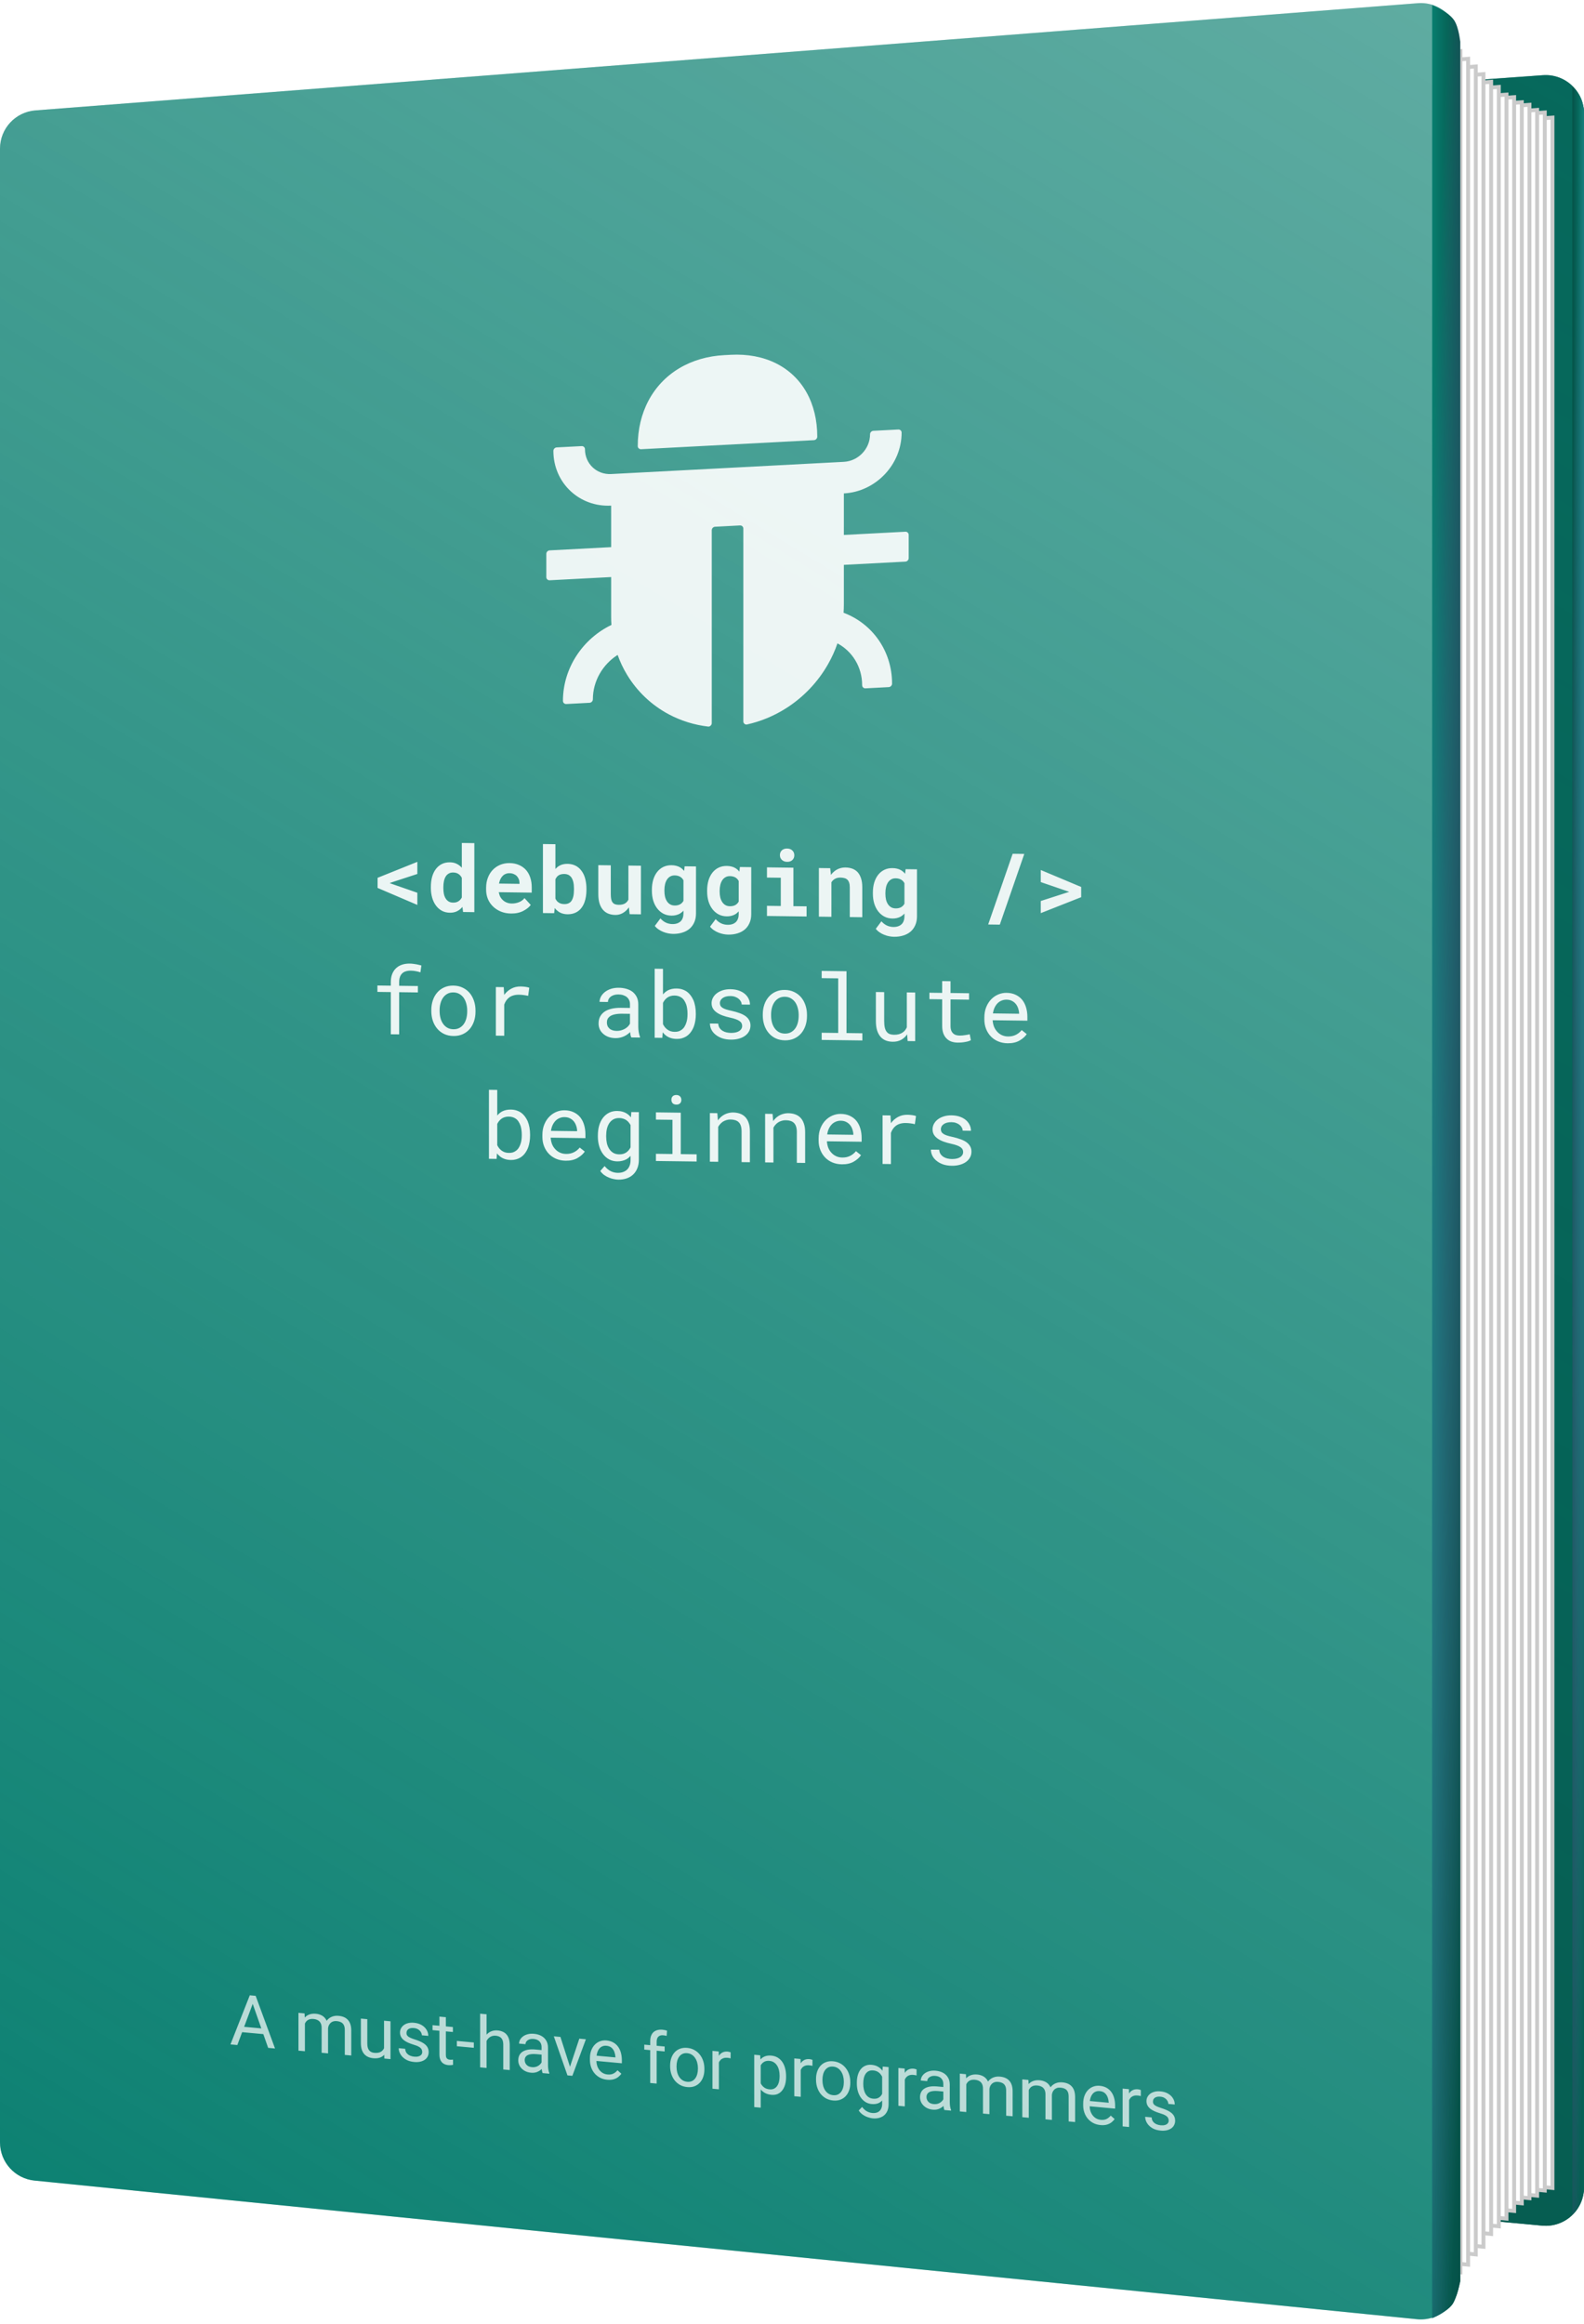<svg width="180" height="264" viewBox="0 0 180 264" fill="none" xmlns="http://www.w3.org/2000/svg">
<path d="M175.333 8.543L18.235 19.851C15.956 20.015 14.191 21.912 14.191 24.196V233.889C14.191 236.138 15.904 238.018 18.143 238.226L175.242 252.849C177.796 253.087 180.001 251.077 180.001 248.512V12.888C180.001 10.359 177.855 8.362 175.333 8.543Z" fill="#055248"/>
<path d="M175.333 8.543L18.235 19.851C15.956 20.015 14.191 21.912 14.191 24.196V233.889C14.191 236.138 15.904 238.018 18.143 238.226L175.242 252.849C177.796 253.087 180.001 251.077 180.001 248.512V12.888C180.001 10.359 177.855 8.362 175.333 8.543Z" fill="url(#paint0_linear_13512_29570)"/>
<path d="M178.672 9.805C178.672 9.805 179.507 10.592 179.78 11.532C180.004 12.302 179.995 12.534 180.002 12.529V248.639C180.002 248.639 179.917 249.328 179.78 249.747C179.52 250.546 178.672 251.591 178.672 251.591V9.805Z" fill="url(#paint1_linear_13512_29570)"/>
<path d="M178.672 9.805C178.672 9.805 179.507 10.592 179.78 11.532C180.004 12.302 179.995 12.534 180.002 12.529V248.639C180.002 248.639 179.917 249.328 179.78 249.747C179.52 250.546 178.672 251.591 178.672 251.591V9.805Z" fill="url(#paint2_linear_13512_29570)"/>
<g filter="url(#filter0_d_13512_29570)">
<path d="M175.975 13.359L16.844 24.814V233.759L175.975 248.571V13.359Z" fill="white"/>
<path d="M175.975 13.359L16.844 24.814V233.759L175.975 248.571V13.359Z" stroke="#CBCBCB" stroke-width="0.443"/>
</g>
<g filter="url(#filter1_d_13512_29570)">
<path d="M175.102 12.777L16.262 24.274V233.994L175.102 248.86V12.777Z" fill="white"/>
<path d="M175.102 12.777L16.262 24.274V233.994L175.102 248.86V12.777Z" stroke="#CBCBCB" stroke-width="0.443"/>
</g>
<g filter="url(#filter2_d_13512_29570)">
<path d="M174.231 12.488L15.391 24.028V234.521L174.231 249.442V12.488Z" fill="white"/>
<path d="M174.231 12.488L15.391 24.028V234.521L174.231 249.442V12.488Z" stroke="#CBCBCB" stroke-width="0.443"/>
</g>
<g filter="url(#filter3_d_13512_29570)">
<path d="M173.36 11.906L14.52 23.488V234.755L173.36 249.731V11.906Z" fill="white"/>
<path d="M173.36 11.906L14.52 23.488V234.755L173.36 249.731V11.906Z" stroke="#CBCBCB" stroke-width="0.443"/>
</g>
<g filter="url(#filter4_d_13512_29570)">
<path d="M172.489 11.617L13.648 23.241V235.282L172.489 250.314V11.617Z" fill="white"/>
<path d="M172.489 11.617L13.648 23.241V235.282L172.489 250.314V11.617Z" stroke="#CBCBCB" stroke-width="0.443"/>
</g>
<g filter="url(#filter5_d_13512_29570)">
<path d="M171.618 11.035L13.648 22.73V236.061L171.618 251.183V11.035Z" fill="white"/>
<path d="M171.618 11.035L13.648 22.73V236.061L171.618 251.183V11.035Z" stroke="#CBCBCB" stroke-width="0.443"/>
</g>
<g filter="url(#filter6_d_13512_29570)">
<path d="M170.747 10.746L12.777 22.497V236.86L170.747 252.056V10.746Z" fill="white"/>
<path d="M170.747 10.746L12.777 22.497V236.86L170.747 252.056V10.746Z" stroke="#CBCBCB" stroke-width="0.443"/>
</g>
<g filter="url(#filter7_d_13512_29570)">
<path d="M169.876 9.875L11.906 21.711V237.622L169.876 252.927V9.875Z" fill="white"/>
<path d="M169.876 9.875L11.906 21.711V237.622L169.876 252.927V9.875Z" stroke="#CBCBCB" stroke-width="0.443"/>
</g>
<g filter="url(#filter8_d_13512_29570)">
<path d="M169.005 9.293L11.035 21.2V238.4L169.005 253.797V9.293Z" fill="white"/>
<path d="M169.005 9.293L11.035 21.2V238.4L169.005 253.797V9.293Z" stroke="#CBCBCB" stroke-width="0.443"/>
</g>
<g filter="url(#filter9_d_13512_29570)">
<path d="M168.133 8.422L10.164 20.442V239.706L168.133 255.249V8.422Z" fill="white"/>
<path d="M168.133 8.422L10.164 20.442V239.706L168.133 255.249V8.422Z" stroke="#CBCBCB" stroke-width="0.443"/>
</g>
<g filter="url(#filter10_d_13512_29570)">
<path d="M167.262 7.551L9.293 19.656V240.467L167.262 256.12V7.551Z" fill="white"/>
<path d="M167.262 7.551L9.293 19.656V240.467L167.262 256.12V7.551Z" stroke="#CBCBCB" stroke-width="0.443"/>
</g>
<g filter="url(#filter11_d_13512_29570)">
<path d="M166.391 6.68L8.422 18.884V241.501L166.391 257.282V6.68Z" fill="white"/>
<path d="M166.391 6.68L8.422 18.884V241.501L166.391 257.282V6.68Z" stroke="#CBCBCB" stroke-width="0.443"/>
</g>
<g filter="url(#filter12_d_13512_29570)">
<path d="M165.52 5.809L7.551 18.097V242.262L165.52 258.153V5.809Z" fill="white"/>
<path d="M165.52 5.809L7.551 18.097V242.262L165.52 258.153V5.809Z" stroke="#CBCBCB" stroke-width="0.443"/>
</g>
<path d="M161.117 0.364L4.019 12.543C1.751 12.719 0 14.611 0 16.886V243.397C0 245.634 1.695 247.508 3.921 247.731L161.02 263.48C163.584 263.737 165.81 261.723 165.81 259.146V4.707C165.81 2.168 163.648 0.168 161.117 0.364Z" fill="#B7DAD5"/>
<path d="M161.117 0.364L4.019 12.543C1.751 12.719 0 14.611 0 16.886V243.397C0 245.634 1.695 247.508 3.921 247.731L161.02 263.48C163.584 263.737 165.81 261.723 165.81 259.146V4.707C165.81 2.168 163.648 0.168 161.117 0.364Z" fill="url(#paint3_linear_13512_29570)"/>
<path d="M162.746 0.566C162.746 0.566 164.601 1.311 165.256 2.323C165.792 3.151 165.923 4.745 165.94 4.739V259.153C165.94 259.153 165.548 261.121 165.028 261.813C164.361 262.7 162.746 263.365 162.746 263.365V0.566Z" fill="url(#paint4_linear_13512_29570)"/>
<path d="M162.746 0.566C162.746 0.566 164.601 1.311 165.256 2.323C165.792 3.151 165.923 4.745 165.94 4.739V259.153C165.94 259.153 165.548 261.121 165.028 261.813C164.361 262.7 162.746 263.365 162.746 263.365V0.566Z" fill="url(#paint5_linear_13512_29570)"/>
<path d="M28.874 227.238L26.969 232.332L26.19 232.26L28.384 226.681L28.886 226.727L28.874 227.238ZM30.472 232.653L28.562 227.21L28.55 226.696L29.052 226.743L31.254 232.725L30.472 232.653ZM30.373 230.504V231.132L27.139 230.835V230.207L30.373 230.504ZM34.65 229.595V233.037L33.915 232.97V228.674L34.611 228.738L34.65 229.595ZM34.5 230.713L34.16 230.67C34.163 230.376 34.201 230.109 34.275 229.867C34.349 229.622 34.458 229.414 34.603 229.242C34.748 229.07 34.928 228.943 35.145 228.863C35.361 228.779 35.611 228.751 35.896 228.777C36.096 228.795 36.281 228.841 36.449 228.915C36.618 228.986 36.764 229.088 36.888 229.221C37.012 229.354 37.108 229.519 37.177 229.716C37.245 229.913 37.279 230.147 37.279 230.417V233.279L36.548 233.212V230.385C36.548 230.16 36.51 229.977 36.433 229.835C36.36 229.693 36.254 229.585 36.117 229.512C35.98 229.436 35.819 229.389 35.635 229.372C35.419 229.352 35.238 229.374 35.093 229.438C34.948 229.501 34.832 229.596 34.745 229.723C34.658 229.85 34.595 229.999 34.556 230.17C34.519 230.339 34.5 230.52 34.5 230.713ZM37.272 230.563L36.781 230.669C36.784 230.433 36.822 230.21 36.896 230C36.972 229.79 37.082 229.607 37.224 229.451C37.369 229.295 37.547 229.177 37.758 229.099C37.969 229.018 38.21 228.989 38.481 229.014C38.711 229.035 38.914 229.085 39.09 229.162C39.269 229.239 39.42 229.347 39.541 229.485C39.665 229.621 39.758 229.789 39.822 229.991C39.885 230.193 39.916 230.429 39.916 230.699V233.521L39.181 233.454V230.623C39.181 230.382 39.143 230.192 39.066 230.053C38.993 229.911 38.887 229.807 38.75 229.742C38.616 229.674 38.455 229.631 38.268 229.614C38.107 229.599 37.965 229.614 37.841 229.658C37.717 229.702 37.613 229.77 37.529 229.86C37.444 229.947 37.38 230.051 37.335 230.172C37.293 230.292 37.272 230.422 37.272 230.563ZM43.641 232.871V229.568L44.376 229.635V233.931L43.676 233.867L43.641 232.871ZM43.779 231.979L44.083 231.999C44.083 232.284 44.053 232.546 43.992 232.784C43.934 233.02 43.84 233.22 43.708 233.385C43.576 233.551 43.403 233.674 43.19 233.755C42.976 233.833 42.717 233.858 42.411 233.83C42.203 233.811 42.012 233.763 41.838 233.686C41.666 233.609 41.519 233.502 41.395 233.363C41.271 233.225 41.175 233.051 41.106 232.841C41.041 232.631 41.008 232.383 41.008 232.097V229.326L41.739 229.393V232.172C41.739 232.365 41.76 232.527 41.802 232.658C41.847 232.787 41.906 232.892 41.98 232.973C42.057 233.051 42.141 233.109 42.233 233.147C42.328 233.184 42.425 233.208 42.526 233.217C42.837 233.246 43.083 233.209 43.265 233.106C43.447 233.001 43.577 232.851 43.656 232.654C43.738 232.455 43.779 232.23 43.779 231.979ZM47.981 233.123C47.981 233.017 47.958 232.917 47.91 232.823C47.865 232.726 47.772 232.634 47.63 232.547C47.49 232.457 47.279 232.372 46.997 232.29C46.76 232.218 46.545 232.139 46.353 232.052C46.163 231.966 46.001 231.868 45.866 231.757C45.735 231.647 45.633 231.523 45.562 231.384C45.491 231.245 45.455 231.087 45.455 230.91C45.455 230.74 45.492 230.584 45.566 230.44C45.642 230.296 45.749 230.172 45.886 230.068C46.026 229.964 46.193 229.888 46.388 229.84C46.583 229.792 46.801 229.779 47.041 229.801C47.383 229.832 47.676 229.92 47.918 230.064C48.161 230.208 48.346 230.388 48.476 230.604C48.605 230.817 48.669 231.046 48.669 231.292L47.938 231.225C47.938 231.106 47.902 230.988 47.831 230.87C47.763 230.75 47.661 230.647 47.527 230.56C47.395 230.474 47.233 230.422 47.041 230.404C46.838 230.386 46.673 230.402 46.546 230.454C46.422 230.504 46.332 230.573 46.274 230.663C46.218 230.754 46.191 230.852 46.191 230.957C46.191 231.037 46.204 231.11 46.23 231.175C46.259 231.239 46.309 231.301 46.38 231.36C46.452 231.417 46.552 231.474 46.681 231.531C46.81 231.587 46.975 231.648 47.175 231.711C47.526 231.823 47.814 231.944 48.041 232.076C48.267 232.208 48.436 232.36 48.547 232.532C48.657 232.703 48.713 232.904 48.713 233.135C48.713 233.323 48.673 233.491 48.594 233.64C48.518 233.789 48.406 233.914 48.258 234.014C48.113 234.112 47.939 234.183 47.736 234.228C47.536 234.27 47.311 234.28 47.06 234.257C46.683 234.223 46.364 234.126 46.104 233.967C45.843 233.808 45.645 233.615 45.511 233.388C45.376 233.161 45.309 232.929 45.309 232.691L46.044 232.758C46.055 232.96 46.113 233.126 46.218 233.255C46.324 233.381 46.453 233.476 46.606 233.54C46.758 233.602 46.91 233.64 47.06 233.654C47.261 233.672 47.428 233.661 47.562 233.62C47.699 233.58 47.804 233.517 47.875 233.431C47.946 233.345 47.981 233.242 47.981 233.123ZM51.465 230.287V230.851L49.152 230.638V230.074L51.465 230.287ZM49.934 229.102L50.666 229.169V233.445C50.666 233.591 50.688 233.703 50.733 233.781C50.778 233.859 50.836 233.913 50.907 233.944C50.978 233.974 51.055 233.993 51.136 234C51.197 234.006 51.26 234.007 51.326 234.002C51.395 233.995 51.446 233.989 51.48 233.984L51.484 234.584C51.426 234.597 51.35 234.608 51.255 234.615C51.163 234.625 51.051 234.624 50.919 234.612C50.74 234.595 50.575 234.544 50.425 234.459C50.275 234.374 50.154 234.244 50.065 234.069C49.978 233.891 49.934 233.66 49.934 233.374V229.102ZM53.844 232.042V232.645L51.915 232.468V231.865L53.844 232.042ZM55.291 228.836V234.934L54.56 234.867V228.769L55.291 228.836ZM55.117 232.607L54.813 232.568C54.816 232.274 54.859 232.007 54.944 231.766C55.028 231.522 55.146 231.315 55.299 231.143C55.452 230.972 55.634 230.846 55.845 230.765C56.058 230.681 56.294 230.651 56.553 230.675C56.763 230.694 56.953 230.741 57.122 230.815C57.291 230.886 57.434 230.989 57.553 231.124C57.674 231.26 57.766 231.43 57.83 231.634C57.893 231.836 57.924 232.078 57.924 232.361V235.176L57.189 235.108V232.286C57.189 232.061 57.156 231.878 57.09 231.737C57.024 231.593 56.928 231.485 56.802 231.412C56.675 231.337 56.52 231.291 56.335 231.274C56.153 231.258 55.987 231.281 55.837 231.344C55.689 231.407 55.562 231.501 55.453 231.626C55.348 231.751 55.265 231.898 55.204 232.068C55.146 232.234 55.117 232.414 55.117 232.607ZM61.542 234.774V232.563C61.542 232.393 61.508 232.243 61.439 232.112C61.373 231.979 61.273 231.872 61.139 231.791C61.004 231.71 60.838 231.66 60.64 231.642C60.456 231.625 60.294 231.642 60.154 231.693C60.017 231.744 59.909 231.817 59.83 231.913C59.754 232.009 59.715 232.117 59.715 232.236L58.984 232.169C58.984 232.015 59.023 231.867 59.102 231.723C59.182 231.579 59.295 231.454 59.443 231.345C59.593 231.235 59.772 231.153 59.98 231.101C60.191 231.046 60.426 231.031 60.684 231.055C60.995 231.083 61.269 231.161 61.506 231.289C61.746 231.417 61.933 231.594 62.068 231.821C62.205 232.045 62.273 232.317 62.273 232.638V234.639C62.273 234.782 62.285 234.935 62.309 235.099C62.335 235.262 62.373 235.405 62.423 235.526V235.589L61.66 235.519C61.623 235.431 61.594 235.316 61.573 235.174C61.552 235.029 61.542 234.896 61.542 234.774ZM61.668 232.916L61.676 233.432L60.937 233.365C60.729 233.345 60.543 233.346 60.38 233.365C60.216 233.382 60.079 233.418 59.968 233.474C59.858 233.53 59.773 233.606 59.715 233.701C59.657 233.794 59.628 233.906 59.628 234.038C59.628 234.173 59.659 234.299 59.719 234.416C59.78 234.533 59.871 234.63 59.992 234.707C60.116 234.782 60.267 234.828 60.447 234.844C60.671 234.865 60.868 234.835 61.04 234.756C61.211 234.676 61.347 234.572 61.447 234.444C61.55 234.315 61.605 234.187 61.613 234.058L61.925 234.44C61.907 234.549 61.857 234.668 61.775 234.795C61.693 234.923 61.584 235.042 61.447 235.154C61.312 235.264 61.152 235.351 60.965 235.416C60.78 235.478 60.572 235.499 60.34 235.477C60.05 235.451 59.796 235.37 59.577 235.237C59.361 235.103 59.192 234.935 59.071 234.733C58.952 234.529 58.893 234.308 58.893 234.07C58.893 233.84 58.938 233.641 59.027 233.475C59.117 233.306 59.246 233.171 59.415 233.07C59.584 232.966 59.786 232.895 60.024 232.856C60.261 232.817 60.526 232.811 60.818 232.838L61.668 232.916ZM64.661 235.132L65.831 231.607L66.579 231.676L65.041 235.83L64.55 235.785L64.661 235.132ZM63.685 231.41L64.89 235.173L64.973 235.824L64.483 235.779L62.933 231.341L63.685 231.41ZM69.002 236.273C68.704 236.246 68.434 236.171 68.192 236.048C67.952 235.923 67.745 235.759 67.571 235.558C67.4 235.357 67.268 235.125 67.175 234.863C67.083 234.6 67.037 234.318 67.037 234.016V233.85C67.037 233.5 67.088 233.194 67.191 232.931C67.294 232.665 67.434 232.445 67.61 232.271C67.787 232.096 67.987 231.97 68.211 231.893C68.435 231.816 68.667 231.788 68.907 231.81C69.213 231.838 69.476 231.915 69.698 232.042C69.922 232.168 70.105 232.333 70.247 232.537C70.39 232.738 70.495 232.97 70.564 233.233C70.632 233.493 70.666 233.774 70.666 234.076V234.405L67.472 234.112V233.512L69.935 233.739V233.683C69.924 233.492 69.885 233.303 69.816 233.116C69.751 232.93 69.645 232.773 69.5 232.643C69.355 232.513 69.157 232.437 68.907 232.414C68.741 232.398 68.588 232.42 68.448 232.479C68.309 232.535 68.189 232.627 68.089 232.755C67.989 232.884 67.911 233.045 67.856 233.238C67.8 233.431 67.772 233.658 67.772 233.917V234.084C67.772 234.288 67.8 234.482 67.856 234.667C67.913 234.85 67.996 235.014 68.105 235.159C68.215 235.304 68.348 235.422 68.504 235.513C68.662 235.604 68.841 235.659 69.041 235.677C69.3 235.701 69.519 235.668 69.698 235.579C69.877 235.49 70.034 235.362 70.168 235.197L70.611 235.591C70.519 235.723 70.401 235.846 70.259 235.96C70.117 236.074 69.942 236.161 69.733 236.221C69.528 236.282 69.284 236.299 69.002 236.273ZM74.62 236.71L73.888 236.643V231.895C73.888 231.585 73.944 231.329 74.055 231.128C74.168 230.924 74.33 230.777 74.541 230.688C74.752 230.596 75.002 230.564 75.292 230.59C75.376 230.598 75.461 230.611 75.545 230.63C75.632 230.648 75.716 230.672 75.798 230.7L75.758 231.296C75.703 231.278 75.64 231.263 75.569 231.251C75.5 231.239 75.432 231.231 75.363 231.224C75.208 231.21 75.073 231.229 74.96 231.282C74.849 231.333 74.765 231.415 74.707 231.529C74.649 231.643 74.62 231.787 74.62 231.962V236.71ZM75.529 232.498V233.062L73.212 232.849V232.285L75.529 232.498ZM76.15 234.751V234.659C76.15 234.35 76.195 234.066 76.284 233.81C76.374 233.551 76.503 233.331 76.672 233.151C76.84 232.968 77.045 232.833 77.284 232.747C77.524 232.658 77.793 232.627 78.091 232.654C78.391 232.682 78.662 232.762 78.901 232.895C79.144 233.026 79.35 233.198 79.518 233.412C79.689 233.624 79.82 233.868 79.909 234.143C79.999 234.416 80.044 234.707 80.044 235.017V235.108C80.044 235.418 79.999 235.701 79.909 235.957C79.82 236.214 79.689 236.434 79.518 236.616C79.35 236.797 79.145 236.931 78.905 237.021C78.668 237.107 78.399 237.137 78.099 237.109C77.798 237.082 77.528 237.003 77.288 236.872C77.049 236.739 76.843 236.566 76.672 236.355C76.503 236.141 76.374 235.897 76.284 235.624C76.195 235.351 76.15 235.06 76.15 234.751ZM76.881 234.726V234.818C76.881 235.032 76.906 235.237 76.956 235.432C77.006 235.625 77.082 235.798 77.182 235.953C77.284 236.108 77.412 236.235 77.565 236.334C77.718 236.43 77.896 236.487 78.099 236.506C78.299 236.524 78.474 236.499 78.625 236.431C78.778 236.36 78.904 236.257 79.004 236.12C79.104 235.984 79.18 235.824 79.23 235.641C79.282 235.455 79.309 235.255 79.309 235.041V234.949C79.309 234.738 79.282 234.535 79.23 234.343C79.18 234.148 79.103 233.972 79 233.817C78.9 233.66 78.774 233.532 78.621 233.433C78.471 233.335 78.294 233.276 78.091 233.257C77.891 233.239 77.714 233.265 77.561 233.336C77.411 233.407 77.284 233.512 77.182 233.65C77.082 233.787 77.006 233.948 76.956 234.134C76.906 234.317 76.881 234.515 76.881 234.726ZM81.692 233.739V237.36L80.961 237.293V232.997L81.673 233.063L81.692 233.739ZM83.029 233.163L83.025 233.846C82.964 233.827 82.906 233.814 82.851 233.806C82.798 233.796 82.738 233.788 82.669 233.781C82.5 233.766 82.351 233.779 82.222 233.82C82.093 233.861 81.984 233.925 81.894 234.012C81.805 234.099 81.733 234.206 81.681 234.334C81.631 234.459 81.598 234.599 81.582 234.753L81.376 234.854C81.376 234.594 81.401 234.353 81.451 234.13C81.504 233.907 81.585 233.713 81.692 233.549C81.801 233.381 81.938 233.256 82.104 233.174C82.272 233.089 82.473 233.057 82.705 233.078C82.757 233.083 82.818 233.095 82.886 233.115C82.955 233.131 83.002 233.148 83.029 233.163ZM86.445 234.327V239.448L85.709 239.381V233.433L86.381 233.495L86.445 234.327ZM89.327 235.878V235.961C89.327 236.274 89.29 236.56 89.216 236.821C89.142 237.078 89.034 237.299 88.892 237.482C88.752 237.665 88.579 237.801 88.374 237.891C88.168 237.98 87.932 238.013 87.666 237.988C87.395 237.963 87.155 237.896 86.947 237.787C86.739 237.678 86.562 237.531 86.417 237.345C86.272 237.16 86.156 236.943 86.069 236.694C85.985 236.446 85.927 236.169 85.895 235.864V235.42C85.927 235.105 85.986 234.826 86.073 234.582C86.16 234.339 86.275 234.135 86.417 233.971C86.562 233.804 86.737 233.684 86.943 233.61C87.148 233.534 87.385 233.508 87.654 233.533C87.923 233.557 88.162 233.632 88.37 233.757C88.578 233.88 88.753 234.044 88.896 234.25C89.038 234.457 89.145 234.698 89.216 234.974C89.29 235.249 89.327 235.55 89.327 235.878ZM88.591 235.894V235.81C88.591 235.596 88.569 235.393 88.524 235.201C88.479 235.006 88.409 234.833 88.315 234.681C88.222 234.527 88.104 234.402 87.959 234.307C87.814 234.209 87.641 234.151 87.441 234.132C87.256 234.116 87.096 234.133 86.959 234.183C86.824 234.235 86.71 234.31 86.615 234.41C86.52 234.507 86.442 234.622 86.381 234.754C86.323 234.883 86.28 235.02 86.251 235.163V236.191C86.304 236.381 86.377 236.562 86.472 236.735C86.567 236.905 86.694 237.048 86.852 237.163C87.01 237.276 87.209 237.343 87.449 237.365C87.646 237.383 87.816 237.358 87.959 237.289C88.104 237.217 88.222 237.113 88.315 236.976C88.409 236.839 88.479 236.679 88.524 236.495C88.569 236.309 88.591 236.108 88.591 235.894ZM90.991 234.594V238.214L90.26 238.147V233.852L90.971 233.917L90.991 234.594ZM92.327 234.018L92.323 234.7C92.263 234.681 92.205 234.668 92.149 234.66C92.097 234.65 92.036 234.642 91.968 234.636C91.799 234.62 91.65 234.633 91.521 234.674C91.392 234.715 91.282 234.779 91.193 234.866C91.103 234.953 91.032 235.061 90.979 235.188C90.929 235.313 90.896 235.453 90.88 235.608L90.675 235.708C90.675 235.449 90.7 235.207 90.75 234.984C90.803 234.762 90.883 234.568 90.991 234.403C91.099 234.236 91.236 234.111 91.402 234.028C91.571 233.943 91.771 233.911 92.003 233.932C92.056 233.937 92.117 233.949 92.185 233.969C92.254 233.986 92.301 234.002 92.327 234.018ZM92.731 236.274V236.183C92.731 235.873 92.775 235.59 92.865 235.334C92.955 235.075 93.084 234.855 93.252 234.674C93.421 234.491 93.625 234.357 93.865 234.27C94.105 234.181 94.374 234.15 94.672 234.178C94.972 234.205 95.242 234.286 95.482 234.419C95.725 234.55 95.93 234.722 96.099 234.936C96.27 235.148 96.401 235.391 96.49 235.667C96.58 235.94 96.625 236.231 96.625 236.541V236.632C96.625 236.942 96.58 237.225 96.49 237.481C96.401 237.737 96.27 237.957 96.099 238.14C95.93 238.32 95.726 238.455 95.486 238.544C95.249 238.631 94.98 238.66 94.68 238.633C94.379 238.605 94.109 238.526 93.869 238.396C93.629 238.262 93.424 238.09 93.252 237.878C93.084 237.664 92.955 237.421 92.865 237.148C92.775 236.875 92.731 236.584 92.731 236.274ZM93.462 236.25V236.341C93.462 236.556 93.487 236.76 93.537 236.956C93.587 237.148 93.662 237.322 93.762 237.477C93.865 237.632 93.993 237.758 94.146 237.857C94.299 237.953 94.477 238.011 94.68 238.029C94.88 238.048 95.055 238.023 95.205 237.955C95.358 237.884 95.485 237.78 95.585 237.644C95.685 237.508 95.76 237.348 95.81 237.164C95.863 236.979 95.889 236.779 95.889 236.564V236.473C95.889 236.261 95.863 236.059 95.81 235.866C95.76 235.671 95.684 235.496 95.581 235.341C95.481 235.184 95.354 235.055 95.201 234.957C95.051 234.858 94.875 234.8 94.672 234.781C94.471 234.763 94.295 234.789 94.142 234.859C93.992 234.93 93.865 235.035 93.762 235.174C93.662 235.31 93.587 235.471 93.537 235.657C93.487 235.841 93.462 236.038 93.462 236.25ZM100.313 234.775L100.977 234.836V239.041C100.977 239.419 100.901 239.735 100.748 239.988C100.595 240.242 100.382 240.424 100.108 240.537C99.836 240.652 99.523 240.694 99.167 240.661C99.019 240.647 98.845 240.608 98.645 240.541C98.447 240.478 98.252 240.382 98.06 240.253C97.87 240.128 97.711 239.966 97.582 239.769L97.965 239.367C98.144 239.601 98.331 239.769 98.526 239.872C98.724 239.974 98.919 240.035 99.112 240.052C99.343 240.074 99.544 240.048 99.712 239.977C99.881 239.905 100.012 239.787 100.104 239.623C100.199 239.463 100.246 239.258 100.246 239.009V235.714L100.313 234.775ZM97.368 236.7V236.617C97.368 236.289 97.406 235.994 97.483 235.734C97.562 235.471 97.674 235.25 97.819 235.07C97.966 234.891 98.144 234.759 98.352 234.675C98.561 234.588 98.795 234.556 99.056 234.58C99.325 234.605 99.559 234.674 99.76 234.788C99.963 234.899 100.134 235.051 100.274 235.244C100.416 235.435 100.528 235.659 100.61 235.918C100.692 236.177 100.748 236.467 100.78 236.787V237.153C100.751 237.465 100.694 237.743 100.61 237.987C100.528 238.231 100.416 238.435 100.274 238.599C100.134 238.763 99.963 238.884 99.76 238.961C99.557 239.035 99.32 239.059 99.048 239.034C98.793 239.011 98.561 238.935 98.352 238.807C98.147 238.68 97.97 238.512 97.823 238.302C97.675 238.093 97.562 237.852 97.483 237.58C97.406 237.306 97.368 237.013 97.368 236.7ZM98.099 236.684V236.767C98.099 236.982 98.121 237.185 98.163 237.377C98.207 237.569 98.275 237.74 98.364 237.891C98.457 238.043 98.574 238.166 98.716 238.261C98.858 238.354 99.028 238.409 99.226 238.427C99.469 238.449 99.669 238.416 99.827 238.328C99.985 238.239 100.11 238.114 100.203 237.953C100.297 237.793 100.371 237.615 100.424 237.422V236.465C100.395 236.317 100.35 236.172 100.29 236.032C100.232 235.889 100.155 235.76 100.06 235.645C99.968 235.528 99.853 235.432 99.716 235.356C99.579 235.28 99.418 235.233 99.234 235.216C99.034 235.198 98.861 235.224 98.716 235.296C98.574 235.365 98.457 235.468 98.364 235.605C98.275 235.739 98.207 235.9 98.163 236.086C98.121 236.27 98.099 236.47 98.099 236.684ZM102.82 235.681V239.301L102.088 239.234V234.938L102.8 235.004L102.82 235.681ZM104.156 235.105L104.152 235.787C104.091 235.768 104.033 235.755 103.978 235.747C103.925 235.737 103.865 235.729 103.796 235.723C103.628 235.707 103.479 235.72 103.35 235.761C103.22 235.802 103.111 235.866 103.021 235.953C102.932 236.04 102.861 236.148 102.808 236.275C102.758 236.4 102.725 236.54 102.709 236.695L102.504 236.795C102.504 236.536 102.529 236.294 102.579 236.071C102.631 235.849 102.712 235.655 102.82 235.49C102.928 235.323 103.065 235.198 103.231 235.115C103.4 235.03 103.6 234.998 103.832 235.019C103.885 235.024 103.945 235.036 104.014 235.056C104.082 235.073 104.13 235.089 104.156 235.105ZM107.196 238.969V236.758C107.196 236.588 107.162 236.438 107.093 236.308C107.028 236.174 106.927 236.067 106.793 235.986C106.659 235.905 106.493 235.855 106.295 235.837C106.11 235.82 105.948 235.837 105.809 235.888C105.672 235.939 105.563 236.012 105.484 236.108C105.408 236.204 105.37 236.312 105.37 236.431L104.638 236.364C104.638 236.21 104.678 236.062 104.757 235.918C104.836 235.775 104.949 235.649 105.097 235.54C105.247 235.43 105.426 235.348 105.635 235.296C105.845 235.241 106.08 235.226 106.338 235.25C106.649 235.278 106.923 235.356 107.161 235.484C107.401 235.612 107.588 235.789 107.722 236.016C107.859 236.24 107.928 236.513 107.928 236.833V238.834C107.928 238.977 107.939 239.13 107.963 239.294C107.99 239.457 108.028 239.6 108.078 239.721V239.784L107.315 239.714C107.278 239.626 107.249 239.511 107.228 239.369C107.207 239.224 107.196 239.091 107.196 238.969ZM107.323 237.111L107.331 237.628L106.591 237.56C106.383 237.54 106.197 237.541 106.034 237.56C105.871 237.577 105.733 237.613 105.623 237.669C105.512 237.725 105.428 237.801 105.37 237.896C105.312 237.989 105.283 238.101 105.283 238.233C105.283 238.368 105.313 238.494 105.374 238.611C105.434 238.728 105.525 238.825 105.646 238.902C105.77 238.977 105.922 239.023 106.101 239.039C106.325 239.06 106.523 239.03 106.694 238.951C106.865 238.871 107.001 238.767 107.101 238.639C107.204 238.511 107.26 238.382 107.267 238.253L107.58 238.635C107.561 238.744 107.511 238.863 107.43 238.99C107.348 239.118 107.238 239.238 107.101 239.349C106.967 239.459 106.806 239.546 106.619 239.611C106.435 239.673 106.226 239.694 105.994 239.672C105.704 239.646 105.45 239.566 105.231 239.432C105.015 239.298 104.847 239.13 104.725 238.929C104.607 238.724 104.547 238.503 104.547 238.265C104.547 238.035 104.592 237.836 104.682 237.67C104.771 237.501 104.901 237.366 105.069 237.265C105.238 237.161 105.441 237.09 105.678 237.051C105.915 237.012 106.18 237.006 106.473 237.033L107.323 237.111ZM109.806 236.501V239.943L109.07 239.876V235.58L109.766 235.644L109.806 236.501ZM109.655 237.619L109.315 237.576C109.318 237.282 109.356 237.014 109.43 236.772C109.504 236.528 109.613 236.319 109.758 236.147C109.903 235.975 110.084 235.849 110.3 235.768C110.516 235.685 110.766 235.656 111.051 235.683C111.251 235.701 111.436 235.747 111.604 235.821C111.773 235.892 111.919 235.994 112.043 236.127C112.167 236.26 112.263 236.425 112.332 236.622C112.4 236.819 112.435 237.052 112.435 237.322V240.185L111.703 240.118V237.291C111.703 237.066 111.665 236.882 111.589 236.74C111.515 236.599 111.409 236.491 111.272 236.418C111.135 236.341 110.974 236.295 110.79 236.278C110.574 236.258 110.393 236.28 110.248 236.343C110.103 236.407 109.987 236.502 109.9 236.629C109.813 236.756 109.75 236.905 109.711 237.076C109.674 237.245 109.655 237.426 109.655 237.619ZM112.427 237.469L111.936 237.574C111.939 237.339 111.977 237.116 112.051 236.906C112.128 236.696 112.237 236.513 112.379 236.357C112.524 236.2 112.702 236.083 112.913 236.005C113.124 235.923 113.365 235.895 113.636 235.92C113.866 235.941 114.069 235.99 114.245 236.067C114.424 236.145 114.575 236.253 114.696 236.391C114.82 236.527 114.913 236.695 114.977 236.897C115.04 237.099 115.072 237.334 115.072 237.604V240.427L114.336 240.36V237.529C114.336 237.288 114.298 237.098 114.222 236.959C114.148 236.817 114.042 236.713 113.905 236.648C113.771 236.58 113.61 236.537 113.423 236.52C113.262 236.505 113.12 236.52 112.996 236.564C112.872 236.608 112.768 236.675 112.684 236.766C112.599 236.853 112.535 236.957 112.49 237.077C112.448 237.198 112.427 237.328 112.427 237.469ZM116.906 237.154V240.596L116.171 240.528V236.232L116.866 236.296L116.906 237.154ZM116.756 238.271L116.416 238.228C116.418 237.935 116.457 237.667 116.53 237.425C116.604 237.18 116.714 236.972 116.858 236.8C117.003 236.628 117.184 236.502 117.4 236.421C117.616 236.337 117.867 236.309 118.151 236.335C118.352 236.353 118.536 236.4 118.705 236.473C118.873 236.544 119.02 236.646 119.144 236.78C119.267 236.913 119.364 237.078 119.432 237.275C119.501 237.471 119.535 237.705 119.535 237.975V240.837L118.804 240.77V237.943C118.804 237.718 118.765 237.535 118.689 237.393C118.615 237.251 118.51 237.143 118.373 237.07C118.236 236.994 118.075 236.947 117.89 236.93C117.674 236.911 117.494 236.932 117.349 236.996C117.204 237.059 117.088 237.154 117.001 237.281C116.914 237.408 116.851 237.557 116.811 237.728C116.774 237.897 116.756 238.078 116.756 238.271ZM119.527 238.121L119.037 238.227C119.039 237.991 119.078 237.769 119.151 237.558C119.228 237.348 119.337 237.165 119.48 237.009C119.625 236.853 119.802 236.736 120.013 236.657C120.224 236.576 120.465 236.548 120.737 236.573C120.966 236.594 121.169 236.643 121.346 236.72C121.525 236.797 121.675 236.905 121.796 237.043C121.92 237.179 122.014 237.348 122.077 237.549C122.14 237.751 122.172 237.987 122.172 238.257V241.08L121.437 241.012V238.181C121.437 237.94 121.398 237.75 121.322 237.611C121.248 237.469 121.143 237.366 121.006 237.3C120.871 237.232 120.71 237.19 120.523 237.172C120.363 237.158 120.22 237.172 120.096 237.216C119.972 237.261 119.868 237.328 119.784 237.418C119.7 237.506 119.635 237.609 119.59 237.73C119.548 237.85 119.527 237.981 119.527 238.121ZM125.054 241.424C124.756 241.396 124.486 241.321 124.244 241.198C124.004 241.073 123.797 240.91 123.623 240.709C123.452 240.508 123.32 240.276 123.227 240.013C123.135 239.751 123.089 239.469 123.089 239.167V239C123.089 238.651 123.141 238.344 123.243 238.081C123.346 237.815 123.486 237.595 123.662 237.421C123.839 237.247 124.039 237.121 124.263 237.044C124.487 236.966 124.719 236.939 124.959 236.961C125.265 236.989 125.528 237.066 125.75 237.192C125.974 237.318 126.157 237.484 126.299 237.687C126.442 237.888 126.547 238.12 126.616 238.383C126.684 238.644 126.718 238.925 126.718 239.226V239.556L123.524 239.262V238.663L125.987 238.889V238.834C125.976 238.642 125.937 238.453 125.868 238.267C125.803 238.081 125.697 237.923 125.552 237.793C125.407 237.663 125.209 237.587 124.959 237.564C124.793 237.549 124.64 237.57 124.501 237.629C124.361 237.685 124.241 237.777 124.141 237.906C124.041 238.034 123.963 238.195 123.907 238.388C123.852 238.582 123.824 238.808 123.824 239.068V239.234C123.824 239.438 123.852 239.633 123.907 239.818C123.965 240 124.048 240.164 124.157 240.309C124.267 240.454 124.4 240.572 124.556 240.663C124.714 240.755 124.893 240.81 125.094 240.828C125.352 240.852 125.571 240.819 125.75 240.729C125.929 240.64 126.086 240.513 126.22 240.348L126.663 240.742C126.571 240.874 126.454 240.997 126.311 241.111C126.169 241.224 125.994 241.312 125.785 241.372C125.58 241.432 125.336 241.45 125.054 241.424ZM128.304 238.022V241.643L127.572 241.576V237.28L128.284 237.345L128.304 238.022ZM129.64 237.446L129.636 238.129C129.575 238.11 129.517 238.097 129.462 238.089C129.409 238.079 129.349 238.071 129.28 238.064C129.112 238.049 128.963 238.062 128.833 238.103C128.704 238.144 128.595 238.208 128.505 238.295C128.416 238.382 128.345 238.489 128.292 238.617C128.242 238.742 128.209 238.882 128.193 239.036L127.987 239.137C127.987 238.877 128.012 238.636 128.063 238.413C128.115 238.19 128.196 237.996 128.304 237.832C128.412 237.664 128.549 237.539 128.715 237.457C128.884 237.371 129.084 237.34 129.316 237.361C129.369 237.366 129.429 237.378 129.498 237.397C129.566 237.414 129.614 237.431 129.64 237.446ZM132.807 240.917C132.807 240.811 132.783 240.711 132.736 240.617C132.691 240.52 132.597 240.428 132.455 240.341C132.315 240.251 132.104 240.166 131.822 240.084C131.585 240.012 131.37 239.933 131.178 239.847C130.988 239.76 130.826 239.662 130.692 239.552C130.56 239.442 130.458 239.317 130.387 239.178C130.316 239.04 130.28 238.881 130.28 238.704C130.28 238.535 130.317 238.378 130.391 238.234C130.468 238.09 130.574 237.966 130.711 237.862C130.851 237.759 131.018 237.683 131.213 237.635C131.409 237.586 131.626 237.573 131.866 237.595C132.208 237.627 132.501 237.714 132.743 237.858C132.986 238.003 133.172 238.182 133.301 238.398C133.43 238.611 133.495 238.841 133.495 239.087L132.763 239.02C132.763 238.9 132.728 238.782 132.656 238.664C132.588 238.544 132.486 238.441 132.352 238.355C132.22 238.268 132.058 238.216 131.866 238.199C131.663 238.18 131.498 238.197 131.372 238.249C131.248 238.298 131.157 238.368 131.099 238.458C131.043 238.548 131.016 238.646 131.016 238.752C131.016 238.831 131.029 238.904 131.055 238.97C131.084 239.033 131.134 239.095 131.206 239.154C131.277 239.211 131.377 239.268 131.506 239.325C131.635 239.382 131.8 239.442 132 239.505C132.351 239.617 132.639 239.739 132.866 239.871C133.093 240.003 133.261 240.154 133.372 240.326C133.483 240.498 133.538 240.699 133.538 240.929C133.538 241.117 133.499 241.285 133.419 241.434C133.343 241.583 133.231 241.708 133.083 241.808C132.938 241.906 132.765 241.977 132.562 242.022C132.361 242.065 132.136 242.075 131.886 242.051C131.509 242.017 131.19 241.92 130.929 241.761C130.668 241.602 130.47 241.409 130.336 241.183C130.201 240.956 130.134 240.723 130.134 240.485L130.87 240.553C130.88 240.755 130.938 240.92 131.043 241.049C131.149 241.175 131.278 241.27 131.431 241.335C131.584 241.396 131.735 241.434 131.886 241.448C132.086 241.466 132.253 241.455 132.388 241.415C132.525 241.374 132.629 241.311 132.7 241.225C132.771 241.139 132.807 241.036 132.807 240.917Z" fill="white" fill-opacity="0.7"/>
<path d="M47.425 102.807L42.908 100.874V99.726L47.425 97.912V99.29L44.628 100.203L44.281 100.326L44.628 100.453L47.425 101.424V102.807ZM48.962 100.76C48.962 100.341 49.009 99.959 49.105 99.613C49.203 99.267 49.346 98.971 49.533 98.725C49.721 98.48 49.947 98.29 50.212 98.157C50.481 98.025 50.787 97.961 51.131 97.965C51.42 97.969 51.674 98.025 51.891 98.134C52.113 98.239 52.308 98.387 52.478 98.58V95.768L53.902 95.786V103.627L52.621 103.61L52.55 103.032C52.376 103.244 52.172 103.408 51.937 103.524C51.703 103.64 51.43 103.696 51.121 103.692C50.784 103.688 50.481 103.614 50.212 103.471C49.947 103.325 49.722 103.126 49.538 102.875C49.351 102.625 49.208 102.328 49.11 101.987C49.011 101.642 48.962 101.268 48.962 100.867V100.76ZM50.381 100.885C50.381 101.117 50.399 101.333 50.437 101.534C50.478 101.732 50.542 101.905 50.631 102.053C50.719 102.203 50.833 102.322 50.973 102.409C51.112 102.496 51.282 102.541 51.483 102.544C51.728 102.547 51.931 102.497 52.09 102.393C52.254 102.29 52.383 102.147 52.478 101.964V99.729C52.383 99.54 52.255 99.394 52.096 99.29C51.936 99.182 51.735 99.127 51.493 99.124C51.292 99.121 51.121 99.163 50.978 99.25C50.838 99.333 50.724 99.449 50.636 99.597C50.547 99.749 50.483 99.927 50.442 100.131C50.401 100.331 50.381 100.547 50.381 100.778V100.885ZM58.067 103.783C57.642 103.778 57.256 103.703 56.909 103.559C56.562 103.415 56.264 103.22 56.015 102.975C55.767 102.734 55.575 102.451 55.439 102.126C55.306 101.797 55.24 101.448 55.24 101.077V100.873C55.24 100.451 55.306 100.067 55.439 99.722C55.571 99.373 55.757 99.074 55.995 98.825C56.233 98.577 56.516 98.385 56.842 98.249C57.169 98.114 57.525 98.049 57.909 98.054C58.307 98.059 58.661 98.13 58.971 98.267C59.284 98.4 59.549 98.588 59.767 98.829C59.981 99.07 60.145 99.359 60.257 99.698C60.369 100.033 60.425 100.403 60.425 100.808V101.41L56.679 101.361V101.376C56.727 101.598 56.788 101.778 56.863 101.915C56.938 102.048 57.038 102.17 57.164 102.281C57.293 102.395 57.441 102.484 57.608 102.547C57.775 102.611 57.957 102.644 58.154 102.646C58.433 102.65 58.703 102.601 58.965 102.499C59.227 102.397 59.44 102.241 59.603 102.032L60.313 102.807C60.133 103.06 59.847 103.288 59.456 103.49C59.064 103.693 58.601 103.79 58.067 103.783ZM57.899 99.203C57.739 99.2 57.593 99.227 57.46 99.284C57.327 99.336 57.212 99.415 57.113 99.519C57.011 99.623 56.926 99.748 56.858 99.893C56.789 100.039 56.739 100.201 56.705 100.381L59.032 100.412V100.299C59.032 100.15 59.005 100.008 58.95 99.875C58.896 99.741 58.821 99.625 58.726 99.525C58.63 99.428 58.513 99.352 58.373 99.295C58.237 99.236 58.079 99.205 57.899 99.203ZM66.642 101.088C66.642 101.354 66.623 101.605 66.586 101.843C66.548 102.077 66.494 102.294 66.422 102.494C66.344 102.714 66.24 102.914 66.111 103.092C65.985 103.271 65.835 103.419 65.662 103.536C65.505 103.646 65.329 103.729 65.131 103.784C64.937 103.843 64.723 103.87 64.488 103.867C64.274 103.865 64.078 103.835 63.901 103.778C63.727 103.725 63.571 103.646 63.431 103.542C63.357 103.49 63.287 103.433 63.222 103.371C63.158 103.305 63.096 103.235 63.038 103.159L62.972 103.745L61.696 103.729V95.888L63.115 95.907V98.725C63.183 98.647 63.256 98.577 63.334 98.513C63.413 98.446 63.496 98.389 63.585 98.343C63.711 98.273 63.847 98.222 63.993 98.19C64.143 98.154 64.304 98.138 64.478 98.14C64.716 98.143 64.934 98.177 65.131 98.24C65.332 98.304 65.51 98.395 65.667 98.513C65.793 98.603 65.907 98.712 66.009 98.839C66.111 98.963 66.201 99.099 66.279 99.246C66.402 99.482 66.492 99.747 66.55 100.041C66.611 100.334 66.642 100.647 66.642 100.981V101.088ZM65.223 100.962C65.223 100.816 65.216 100.675 65.203 100.538C65.189 100.402 65.167 100.274 65.136 100.155C65.099 100.015 65.049 99.89 64.988 99.78C64.93 99.667 64.842 99.564 64.723 99.47C64.645 99.412 64.556 99.368 64.457 99.339C64.359 99.307 64.246 99.291 64.121 99.289C63.95 99.287 63.801 99.309 63.671 99.355C63.542 99.4 63.431 99.469 63.34 99.559C63.295 99.603 63.255 99.654 63.217 99.711C63.18 99.765 63.146 99.824 63.115 99.888V102.088C63.156 102.174 63.202 102.253 63.253 102.325C63.307 102.394 63.37 102.454 63.442 102.506C63.527 102.572 63.626 102.623 63.738 102.658C63.853 102.694 63.984 102.712 64.131 102.714C64.257 102.716 64.371 102.702 64.473 102.673C64.575 102.643 64.663 102.602 64.738 102.549C64.844 102.475 64.929 102.379 64.993 102.261C65.061 102.139 65.112 102.002 65.147 101.85C65.174 101.738 65.192 101.615 65.203 101.483C65.216 101.35 65.223 101.212 65.223 101.07V100.962ZM71.547 103.858L71.465 103.081C71.278 103.354 71.052 103.567 70.786 103.72C70.524 103.873 70.237 103.948 69.924 103.944C69.638 103.94 69.376 103.892 69.138 103.801C68.9 103.709 68.695 103.565 68.525 103.369C68.355 103.176 68.222 102.931 68.127 102.634C68.035 102.333 67.989 101.974 67.989 101.555V98.288L69.408 98.307V101.584C69.408 101.808 69.424 101.997 69.454 102.151C69.488 102.305 69.541 102.428 69.612 102.521C69.684 102.617 69.778 102.686 69.893 102.728C70.009 102.771 70.15 102.793 70.317 102.795C70.466 102.797 70.601 102.784 70.72 102.755C70.843 102.726 70.95 102.683 71.042 102.626C71.12 102.576 71.19 102.516 71.251 102.445C71.312 102.374 71.365 102.295 71.409 102.207V98.333L72.833 98.352V103.875L71.547 103.858ZM74.078 101.089C74.078 100.67 74.129 100.288 74.231 99.942C74.337 99.596 74.487 99.3 74.681 99.055C74.875 98.809 75.109 98.62 75.385 98.487C75.661 98.355 75.972 98.291 76.319 98.295C76.506 98.297 76.676 98.319 76.829 98.358C76.986 98.394 77.127 98.449 77.253 98.522C77.348 98.574 77.437 98.636 77.519 98.709C77.6 98.778 77.675 98.856 77.743 98.942L77.799 98.417L79.091 98.433V103.778C79.091 104.152 79.026 104.485 78.897 104.776C78.771 105.067 78.594 105.311 78.366 105.509C78.134 105.707 77.857 105.854 77.534 105.952C77.214 106.054 76.86 106.102 76.472 106.097C76.305 106.094 76.127 106.075 75.936 106.039C75.746 106.002 75.557 105.947 75.37 105.873C75.183 105.799 75.006 105.705 74.839 105.59C74.672 105.479 74.529 105.346 74.41 105.192L75.048 104.337C75.14 104.444 75.239 104.537 75.344 104.617C75.45 104.7 75.56 104.768 75.676 104.82C75.788 104.873 75.904 104.912 76.023 104.937C76.145 104.966 76.271 104.981 76.401 104.983C76.608 104.986 76.792 104.959 76.952 104.903C77.115 104.848 77.251 104.764 77.36 104.654C77.459 104.553 77.534 104.428 77.585 104.279C77.639 104.13 77.666 103.962 77.666 103.774V103.458C77.599 103.532 77.527 103.599 77.452 103.659C77.377 103.72 77.297 103.773 77.212 103.82C77.086 103.886 76.947 103.937 76.794 103.972C76.644 104.008 76.482 104.024 76.309 104.022C75.965 104.018 75.656 103.944 75.38 103.801C75.108 103.654 74.875 103.455 74.681 103.205C74.487 102.954 74.337 102.657 74.231 102.316C74.129 101.971 74.078 101.597 74.078 101.196V101.089ZM75.502 101.214C75.502 101.446 75.525 101.662 75.569 101.863C75.616 102.061 75.688 102.234 75.783 102.382C75.878 102.533 75.999 102.652 76.145 102.739C76.292 102.826 76.465 102.871 76.666 102.873C76.789 102.875 76.899 102.864 76.998 102.842C77.1 102.819 77.192 102.787 77.273 102.743C77.359 102.697 77.433 102.64 77.498 102.573C77.563 102.506 77.619 102.43 77.666 102.345V100.007C77.615 99.912 77.554 99.827 77.483 99.755C77.411 99.683 77.33 99.624 77.238 99.578C77.159 99.54 77.073 99.51 76.978 99.488C76.886 99.466 76.785 99.455 76.676 99.453C76.476 99.451 76.302 99.493 76.156 99.579C76.009 99.662 75.889 99.778 75.793 99.927C75.695 100.079 75.621 100.256 75.574 100.46C75.526 100.66 75.502 100.876 75.502 101.107V101.214ZM80.356 101.171C80.356 100.752 80.407 100.37 80.509 100.024C80.615 99.678 80.765 99.383 80.959 99.137C81.153 98.891 81.387 98.702 81.663 98.569C81.939 98.437 82.25 98.373 82.597 98.377C82.784 98.38 82.954 98.401 83.107 98.44C83.264 98.476 83.405 98.531 83.531 98.604C83.626 98.656 83.715 98.719 83.796 98.791C83.878 98.86 83.953 98.938 84.021 99.024L84.077 98.499L85.368 98.516V103.86C85.368 104.234 85.304 104.567 85.174 104.858C85.049 105.149 84.872 105.393 84.644 105.591C84.412 105.789 84.135 105.937 83.812 106.035C83.492 106.136 83.138 106.184 82.75 106.179C82.583 106.177 82.405 106.157 82.214 106.121C82.024 106.084 81.835 106.029 81.648 105.955C81.46 105.881 81.284 105.787 81.117 105.673C80.95 105.561 80.807 105.429 80.688 105.274L81.326 104.42C81.418 104.526 81.517 104.619 81.622 104.699C81.728 104.782 81.838 104.85 81.954 104.903C82.066 104.955 82.182 104.994 82.301 105.019C82.423 105.048 82.549 105.063 82.679 105.065C82.886 105.068 83.07 105.041 83.23 104.986C83.393 104.93 83.529 104.847 83.638 104.736C83.737 104.635 83.812 104.51 83.863 104.361C83.917 104.212 83.944 104.044 83.944 103.857V103.54C83.876 103.614 83.805 103.681 83.73 103.742C83.655 103.802 83.575 103.855 83.49 103.902C83.364 103.968 83.225 104.019 83.072 104.055C82.922 104.09 82.76 104.107 82.587 104.104C82.243 104.1 81.933 104.026 81.658 103.883C81.386 103.736 81.153 103.538 80.959 103.287C80.765 103.036 80.615 102.739 80.509 102.398C80.407 102.053 80.356 101.679 80.356 101.278V101.171ZM81.78 101.297C81.78 101.528 81.802 101.744 81.847 101.946C81.894 102.144 81.966 102.316 82.061 102.464C82.156 102.615 82.277 102.734 82.423 102.821C82.57 102.908 82.743 102.953 82.944 102.955C83.067 102.957 83.177 102.947 83.276 102.924C83.378 102.902 83.47 102.869 83.551 102.826C83.636 102.779 83.711 102.722 83.776 102.655C83.841 102.588 83.897 102.512 83.944 102.427V100.09C83.893 99.994 83.832 99.909 83.761 99.837C83.689 99.765 83.608 99.706 83.516 99.66C83.437 99.622 83.351 99.592 83.255 99.57C83.163 99.549 83.063 99.537 82.954 99.536C82.754 99.533 82.58 99.575 82.434 99.662C82.287 99.745 82.166 99.86 82.071 100.009C81.973 100.161 81.899 100.338 81.852 100.542C81.804 100.742 81.78 100.958 81.78 101.189V101.297ZM87.155 98.539L90.161 98.578V102.948L91.657 102.967V104.121L87.155 104.062V102.908L88.727 102.929V99.718L87.155 99.698V98.539ZM88.625 97.144C88.625 97.035 88.644 96.935 88.681 96.844C88.722 96.749 88.778 96.668 88.849 96.601C88.921 96.537 89.006 96.487 89.105 96.451C89.207 96.415 89.319 96.398 89.441 96.4C89.693 96.403 89.892 96.477 90.039 96.622C90.188 96.763 90.263 96.945 90.263 97.166C90.263 97.387 90.188 97.568 90.039 97.709C89.892 97.847 89.693 97.914 89.441 97.91C89.319 97.909 89.207 97.889 89.105 97.85C89.006 97.811 88.921 97.757 88.849 97.688C88.778 97.623 88.722 97.544 88.681 97.451C88.644 97.356 88.625 97.253 88.625 97.144ZM93.055 104.139V98.616L94.341 98.633L94.428 99.4C94.499 99.299 94.578 99.206 94.663 99.122C94.748 99.038 94.838 98.963 94.933 98.896C95.097 98.782 95.275 98.696 95.469 98.638C95.663 98.579 95.869 98.551 96.087 98.554C96.366 98.558 96.621 98.602 96.852 98.686C97.084 98.771 97.284 98.903 97.455 99.082C97.621 99.265 97.751 99.498 97.843 99.781C97.938 100.062 97.986 100.403 97.986 100.804V104.204L96.567 104.185V100.806C96.567 100.588 96.541 100.409 96.49 100.269C96.442 100.126 96.373 100.012 96.281 99.93C96.189 99.847 96.078 99.789 95.949 99.757C95.82 99.721 95.673 99.702 95.51 99.7C95.374 99.698 95.248 99.712 95.132 99.741C95.02 99.77 94.92 99.815 94.831 99.875C94.76 99.918 94.695 99.97 94.637 100.03C94.579 100.091 94.527 100.158 94.479 100.233V104.158L93.055 104.139ZM99.19 101.417C99.19 100.999 99.241 100.617 99.343 100.271C99.449 99.925 99.598 99.629 99.792 99.383C99.986 99.138 100.221 98.948 100.497 98.816C100.772 98.683 101.084 98.619 101.431 98.624C101.618 98.626 101.788 98.647 101.941 98.687C102.098 98.723 102.239 98.777 102.365 98.85C102.46 98.903 102.548 98.965 102.63 99.038C102.712 99.107 102.787 99.184 102.855 99.27L102.911 98.745L104.202 98.762V104.107C104.202 104.481 104.137 104.813 104.008 105.104C103.882 105.395 103.705 105.64 103.477 105.838C103.246 106.035 102.969 106.183 102.645 106.281C102.326 106.382 101.972 106.43 101.584 106.425C101.417 106.423 101.238 106.404 101.048 106.367C100.857 106.331 100.668 106.276 100.481 106.202C100.294 106.128 100.117 106.034 99.951 105.919C99.784 105.808 99.641 105.675 99.522 105.52L100.16 104.666C100.252 104.773 100.35 104.866 100.456 104.946C100.561 105.029 100.672 105.097 100.788 105.149C100.9 105.202 101.016 105.241 101.135 105.266C101.257 105.295 101.383 105.31 101.512 105.312C101.72 105.314 101.904 105.288 102.064 105.232C102.227 105.176 102.363 105.093 102.472 104.982C102.571 104.881 102.645 104.757 102.696 104.607C102.751 104.458 102.778 104.29 102.778 104.103V103.787C102.71 103.861 102.639 103.928 102.564 103.988C102.489 104.048 102.409 104.102 102.324 104.148C102.198 104.215 102.058 104.266 101.905 104.301C101.756 104.337 101.594 104.353 101.42 104.351C101.077 104.346 100.767 104.273 100.492 104.129C100.219 103.983 99.986 103.784 99.792 103.533C99.598 103.282 99.449 102.986 99.343 102.644C99.241 102.299 99.19 101.926 99.19 101.524V101.417ZM100.614 101.543C100.614 101.774 100.636 101.991 100.68 102.192C100.728 102.39 100.799 102.563 100.895 102.711C100.99 102.862 101.111 102.981 101.257 103.068C101.403 103.154 101.577 103.199 101.778 103.202C101.9 103.204 102.011 103.193 102.11 103.171C102.212 103.148 102.303 103.115 102.385 103.072C102.47 103.026 102.545 102.969 102.61 102.901C102.674 102.834 102.73 102.758 102.778 102.674V100.336C102.727 100.24 102.666 100.156 102.594 100.084C102.523 100.011 102.441 99.952 102.349 99.907C102.271 99.868 102.184 99.838 102.089 99.817C101.997 99.795 101.897 99.784 101.788 99.782C101.587 99.779 101.414 99.821 101.267 99.908C101.121 99.991 101 100.107 100.905 100.255C100.806 100.407 100.733 100.585 100.685 100.789C100.638 100.989 100.614 101.204 100.614 101.436V101.543ZM113.614 105.046L112.292 105.029L115.074 96.996L116.396 97.013L113.614 105.046ZM118.269 103.739V102.361L121.193 101.419L121.505 101.321L121.198 101.215L118.269 100.212V98.839L122.862 100.767V101.926L118.269 103.739ZM44.409 117.502V112.709L42.888 112.689V111.96L44.409 111.979V111.592C44.409 111.238 44.46 110.929 44.562 110.665C44.668 110.397 44.816 110.174 45.006 109.997C45.193 109.819 45.42 109.685 45.685 109.597C45.95 109.509 46.246 109.467 46.573 109.471C46.709 109.473 46.844 109.483 46.976 109.502C47.109 109.517 47.24 109.537 47.369 109.563C47.454 109.581 47.539 109.601 47.624 109.622C47.709 109.641 47.796 109.662 47.885 109.687L47.773 110.467C47.633 110.417 47.47 110.374 47.282 110.338C47.099 110.298 46.901 110.277 46.69 110.274C46.476 110.271 46.285 110.296 46.119 110.348C45.956 110.397 45.819 110.473 45.711 110.577C45.595 110.685 45.506 110.825 45.445 110.998C45.387 111.17 45.358 111.373 45.358 111.604V111.992L47.487 112.02V112.75L45.358 112.722V117.515L44.409 117.502ZM49.013 114.75C49.013 114.352 49.071 113.984 49.186 113.645C49.302 113.303 49.469 113.007 49.687 112.758C49.901 112.509 50.163 112.315 50.472 112.176C50.782 112.034 51.131 111.965 51.519 111.97C51.91 111.976 52.261 112.053 52.57 112.204C52.883 112.351 53.149 112.552 53.367 112.806C53.581 113.061 53.746 113.361 53.861 113.706C53.977 114.048 54.035 114.418 54.035 114.816V114.928C54.035 115.326 53.977 115.695 53.861 116.034C53.746 116.372 53.581 116.666 53.367 116.915C53.149 117.164 52.885 117.358 52.575 117.497C52.266 117.636 51.917 117.703 51.529 117.698C51.138 117.693 50.785 117.617 50.472 117.47C50.163 117.323 49.901 117.122 49.687 116.867C49.469 116.612 49.302 116.314 49.186 115.972C49.071 115.631 49.013 115.261 49.013 114.862V114.75ZM49.957 114.875C49.957 115.147 49.989 115.408 50.054 115.657C50.119 115.903 50.217 116.12 50.35 116.309C50.479 116.498 50.643 116.648 50.84 116.76C51.037 116.871 51.267 116.929 51.529 116.932C51.788 116.935 52.014 116.884 52.208 116.778C52.405 116.671 52.57 116.525 52.703 116.34C52.832 116.155 52.929 115.94 52.994 115.696C53.059 115.448 53.091 115.188 53.091 114.916V114.804C53.091 114.535 53.057 114.277 52.989 114.031C52.924 113.782 52.827 113.563 52.698 113.374C52.565 113.185 52.4 113.035 52.203 112.924C52.009 112.809 51.781 112.75 51.519 112.746C51.257 112.743 51.029 112.796 50.835 112.906C50.641 113.012 50.479 113.158 50.35 113.344C50.217 113.529 50.119 113.745 50.054 113.993C49.989 114.237 49.957 114.494 49.957 114.763V114.875ZM59.175 112.071C59.348 112.073 59.529 112.087 59.716 112.113C59.906 112.14 60.049 112.174 60.145 112.216L60.017 113.138C59.833 113.095 59.658 113.064 59.491 113.045C59.328 113.022 59.156 113.01 58.976 113.007C58.744 113.004 58.535 113.03 58.348 113.086C58.161 113.138 57.998 113.217 57.858 113.324C57.732 113.418 57.621 113.534 57.526 113.672C57.434 113.807 57.358 113.959 57.297 114.129V117.671L56.347 117.659V112.136L57.245 112.147L57.286 112.888L57.291 113.026C57.516 112.726 57.785 112.491 58.098 112.322C58.414 112.149 58.773 112.065 59.175 112.071ZM71.741 117.86C71.703 117.788 71.673 117.699 71.649 117.594C71.629 117.484 71.613 117.372 71.603 117.256C71.508 117.35 71.4 117.439 71.281 117.522C71.166 117.606 71.038 117.679 70.899 117.742C70.756 117.805 70.604 117.854 70.444 117.889C70.284 117.925 70.114 117.941 69.934 117.939C69.641 117.935 69.376 117.889 69.138 117.801C68.903 117.712 68.704 117.594 68.541 117.446C68.374 117.301 68.245 117.129 68.153 116.93C68.064 116.728 68.02 116.512 68.02 116.28C68.02 115.977 68.079 115.713 68.199 115.486C68.321 115.26 68.493 115.072 68.714 114.921C68.935 114.774 69.201 114.666 69.51 114.595C69.823 114.524 70.172 114.491 70.557 114.496L71.588 114.51V114.076C71.588 113.909 71.557 113.759 71.496 113.625C71.435 113.492 71.348 113.377 71.236 113.28C71.123 113.187 70.985 113.113 70.822 113.06C70.662 113.007 70.482 112.979 70.281 112.977C70.094 112.974 69.925 112.996 69.776 113.041C69.629 113.087 69.505 113.149 69.403 113.225C69.301 113.302 69.221 113.395 69.163 113.503C69.109 113.608 69.082 113.718 69.082 113.834L68.132 113.821C68.136 113.621 68.187 113.424 68.285 113.231C68.388 113.039 68.534 112.865 68.724 112.711C68.912 112.561 69.139 112.439 69.408 112.348C69.68 112.256 69.988 112.212 70.332 112.217C70.645 112.221 70.936 112.264 71.205 112.346C71.474 112.424 71.707 112.541 71.904 112.697C72.098 112.856 72.251 113.052 72.364 113.285C72.476 113.517 72.532 113.789 72.532 114.098V116.666C72.532 116.85 72.549 117.046 72.583 117.254C72.617 117.458 72.665 117.638 72.726 117.791V117.873L71.741 117.86ZM70.072 117.119C70.255 117.121 70.427 117.099 70.587 117.054C70.747 117.008 70.894 116.947 71.026 116.871C71.156 116.794 71.268 116.707 71.363 116.61C71.458 116.509 71.533 116.404 71.588 116.296V115.178L70.71 115.167C70.383 115.163 70.097 115.188 69.852 115.242C69.611 115.294 69.418 115.376 69.276 115.49C69.174 115.57 69.095 115.666 69.041 115.778C68.99 115.89 68.964 116.017 68.964 116.16C68.964 116.296 68.986 116.422 69.031 116.538C69.078 116.655 69.148 116.754 69.24 116.837C69.332 116.924 69.447 116.991 69.587 117.041C69.726 117.09 69.888 117.116 70.072 117.119ZM79.07 115.256C79.07 115.498 79.051 115.73 79.014 115.955C78.98 116.175 78.929 116.382 78.861 116.575C78.769 116.829 78.648 117.057 78.499 117.26C78.352 117.458 78.175 117.623 77.968 117.753C77.818 117.843 77.653 117.912 77.473 117.961C77.296 118.01 77.103 118.033 76.896 118.03C76.658 118.027 76.44 117.995 76.243 117.934C76.049 117.874 75.873 117.788 75.717 117.677C75.642 117.622 75.57 117.562 75.502 117.496C75.434 117.43 75.37 117.358 75.308 117.279L75.263 117.906L74.395 117.895V110.055L75.339 110.067V112.976C75.417 112.879 75.504 112.791 75.599 112.714C75.695 112.634 75.797 112.566 75.906 112.509C76.042 112.439 76.192 112.387 76.355 112.352C76.518 112.316 76.695 112.3 76.886 112.303C77.124 112.306 77.343 112.341 77.544 112.408C77.745 112.475 77.927 112.568 78.09 112.686C78.237 112.797 78.368 112.931 78.483 113.089C78.599 113.244 78.701 113.417 78.789 113.609C78.881 113.824 78.951 114.063 78.999 114.326C79.046 114.585 79.07 114.86 79.07 115.149V115.256ZM78.126 115.136C78.126 114.963 78.114 114.794 78.09 114.631C78.07 114.464 78.037 114.307 77.993 114.16C77.932 113.979 77.852 113.812 77.753 113.661C77.655 113.51 77.534 113.391 77.391 113.304C77.292 113.242 77.182 113.193 77.059 113.157C76.937 113.122 76.801 113.103 76.651 113.101C76.487 113.099 76.338 113.119 76.202 113.161C76.066 113.2 75.945 113.257 75.839 113.33C75.73 113.407 75.633 113.498 75.548 113.602C75.467 113.703 75.397 113.814 75.339 113.936V116.35C75.4 116.474 75.472 116.589 75.553 116.695C75.638 116.798 75.736 116.89 75.844 116.97C75.953 117.049 76.076 117.112 76.212 117.158C76.348 117.201 76.498 117.223 76.661 117.225C76.818 117.227 76.96 117.211 77.09 117.175C77.219 117.136 77.335 117.079 77.437 117.006C77.573 116.912 77.687 116.793 77.779 116.648C77.871 116.503 77.944 116.34 77.998 116.161C78.043 116.025 78.075 115.879 78.095 115.723C78.116 115.567 78.126 115.407 78.126 115.244V115.136ZM84.337 116.56C84.337 116.448 84.315 116.347 84.271 116.258C84.227 116.166 84.152 116.081 84.046 116.005C83.941 115.929 83.802 115.859 83.628 115.795C83.454 115.728 83.238 115.668 82.98 115.613C82.663 115.545 82.374 115.463 82.112 115.367C81.853 115.272 81.632 115.158 81.449 115.027C81.261 114.898 81.117 114.748 81.015 114.577C80.913 114.402 80.862 114.201 80.862 113.973C80.862 113.748 80.914 113.539 81.02 113.347C81.125 113.151 81.273 112.981 81.464 112.837C81.654 112.693 81.881 112.581 82.143 112.499C82.408 112.417 82.699 112.379 83.016 112.383C83.356 112.387 83.662 112.435 83.934 112.527C84.206 112.62 84.438 112.745 84.628 112.904C84.819 113.063 84.965 113.249 85.067 113.461C85.173 113.67 85.225 113.895 85.225 114.137L84.281 114.125C84.281 114.006 84.251 113.889 84.189 113.776C84.128 113.66 84.043 113.557 83.934 113.467C83.825 113.377 83.693 113.304 83.536 113.247C83.383 113.191 83.21 113.161 83.016 113.159C82.815 113.156 82.638 113.176 82.485 113.218C82.335 113.26 82.211 113.318 82.112 113.392C82.01 113.465 81.933 113.551 81.882 113.649C81.831 113.747 81.806 113.849 81.806 113.954C81.806 114.063 81.826 114.161 81.867 114.246C81.908 114.332 81.979 114.409 82.082 114.479C82.18 114.548 82.313 114.611 82.48 114.668C82.65 114.724 82.864 114.78 83.123 114.834C83.463 114.91 83.767 114.998 84.036 115.096C84.305 115.192 84.531 115.305 84.715 115.437C84.899 115.572 85.038 115.727 85.134 115.902C85.232 116.077 85.282 116.278 85.282 116.506C85.282 116.751 85.225 116.973 85.113 117.173C85.004 117.372 84.851 117.542 84.654 117.682C84.457 117.823 84.22 117.93 83.944 118.005C83.669 118.079 83.368 118.115 83.041 118.11C82.667 118.105 82.333 118.052 82.041 117.949C81.748 117.843 81.501 117.706 81.301 117.536C81.096 117.37 80.94 117.178 80.831 116.958C80.725 116.739 80.673 116.512 80.673 116.277L81.617 116.29C81.631 116.484 81.682 116.648 81.77 116.782C81.862 116.916 81.976 117.024 82.112 117.108C82.245 117.191 82.393 117.251 82.556 117.287C82.719 117.323 82.881 117.342 83.041 117.345C83.293 117.348 83.512 117.322 83.699 117.266C83.887 117.208 84.033 117.126 84.138 117.022C84.203 116.958 84.252 116.887 84.286 116.81C84.32 116.732 84.337 116.649 84.337 116.56ZM86.68 115.243C86.68 114.845 86.738 114.477 86.854 114.138C86.969 113.796 87.136 113.5 87.354 113.251C87.568 113.002 87.83 112.808 88.14 112.669C88.45 112.527 88.798 112.458 89.186 112.464C89.578 112.469 89.928 112.546 90.238 112.697C90.551 112.844 90.816 113.045 91.034 113.299C91.248 113.554 91.413 113.854 91.529 114.199C91.645 114.541 91.703 114.911 91.703 115.309V115.421C91.703 115.819 91.645 116.188 91.529 116.527C91.413 116.865 91.248 117.159 91.034 117.408C90.816 117.657 90.552 117.851 90.243 117.99C89.933 118.129 89.584 118.196 89.196 118.191C88.805 118.186 88.453 118.11 88.14 117.963C87.83 117.816 87.568 117.615 87.354 117.36C87.136 117.106 86.969 116.807 86.854 116.465C86.738 116.124 86.68 115.754 86.68 115.356V115.243ZM87.624 115.368C87.624 115.64 87.657 115.901 87.721 116.15C87.786 116.396 87.885 116.613 88.017 116.802C88.147 116.991 88.31 117.141 88.507 117.253C88.705 117.364 88.934 117.422 89.196 117.425C89.455 117.429 89.681 117.377 89.875 117.271C90.073 117.164 90.238 117.019 90.37 116.833C90.5 116.648 90.597 116.433 90.661 116.189C90.726 115.941 90.758 115.681 90.758 115.409V115.297C90.758 115.028 90.724 114.77 90.656 114.525C90.591 114.275 90.495 114.056 90.365 113.867C90.233 113.678 90.067 113.528 89.87 113.417C89.676 113.302 89.448 113.243 89.186 113.239C88.924 113.236 88.696 113.289 88.502 113.399C88.308 113.505 88.147 113.651 88.017 113.837C87.885 114.022 87.786 114.239 87.721 114.486C87.657 114.73 87.624 114.987 87.624 115.256V115.368ZM93.371 110.303L96.194 110.34V117.364L97.996 117.387V118.204L93.371 118.143V117.327L95.25 117.351V111.149L93.371 111.125V110.303ZM103.141 118.271L103.084 117.51C102.901 117.78 102.671 117.989 102.395 118.139C102.12 118.285 101.802 118.356 101.441 118.351C101.152 118.347 100.89 118.3 100.655 118.208C100.42 118.113 100.219 117.969 100.053 117.777C99.886 117.584 99.757 117.341 99.665 117.047C99.576 116.749 99.532 116.395 99.532 115.983V112.701L100.476 112.713V116.006C100.476 116.305 100.5 116.554 100.548 116.752C100.595 116.95 100.667 117.107 100.762 117.224C100.857 117.345 100.973 117.43 101.109 117.479C101.249 117.528 101.409 117.554 101.589 117.557C101.8 117.56 101.989 117.538 102.155 117.493C102.322 117.444 102.467 117.376 102.589 117.289C102.691 117.219 102.78 117.135 102.855 117.037C102.933 116.936 102.998 116.827 103.049 116.708V112.747L103.998 112.76V118.283L103.141 118.271ZM108.015 111.475V112.812L110.118 112.84V113.57L108.015 113.542V116.543C108.015 116.758 108.042 116.935 108.096 117.075C108.151 117.216 108.226 117.327 108.321 117.41C108.416 117.496 108.525 117.557 108.648 117.593C108.774 117.629 108.906 117.647 109.046 117.649C109.148 117.651 109.253 117.647 109.362 117.638C109.471 117.626 109.578 117.612 109.684 117.596C109.786 117.581 109.881 117.565 109.97 117.549C110.062 117.53 110.136 117.514 110.194 117.501L110.327 118.171C110.249 118.218 110.153 118.259 110.041 118.295C109.929 118.328 109.806 118.355 109.674 118.377C109.541 118.403 109.4 118.421 109.25 118.433C109.104 118.445 108.957 118.45 108.811 118.448C108.566 118.444 108.336 118.407 108.122 118.336C107.911 118.262 107.727 118.148 107.571 117.992C107.414 117.841 107.29 117.645 107.198 117.406C107.11 117.163 107.065 116.871 107.065 116.531V113.53L105.616 113.511V112.781L107.065 112.8V111.462L108.015 111.475ZM114.497 118.522C114.109 118.517 113.752 118.446 113.425 118.309C113.102 118.172 112.824 117.983 112.593 117.742C112.362 117.5 112.181 117.216 112.052 116.887C111.923 116.559 111.858 116.202 111.858 115.818V115.603C111.858 115.158 111.93 114.76 112.072 114.412C112.215 114.06 112.406 113.763 112.644 113.521C112.879 113.282 113.146 113.1 113.445 112.975C113.748 112.85 114.058 112.789 114.374 112.793C114.772 112.798 115.12 112.873 115.416 113.016C115.715 113.156 115.963 113.348 116.161 113.593C116.358 113.84 116.504 114.13 116.6 114.461C116.698 114.792 116.748 115.15 116.748 115.535V115.958L112.802 115.907V115.943C112.826 116.212 112.879 116.449 112.961 116.654C113.046 116.859 113.161 117.041 113.308 117.2C113.457 117.368 113.638 117.502 113.849 117.6C114.06 117.698 114.293 117.749 114.548 117.752C114.885 117.756 115.184 117.692 115.446 117.56C115.708 117.427 115.926 117.249 116.1 117.027L116.676 117.484C116.493 117.76 116.217 118.005 115.849 118.218C115.485 118.428 115.035 118.529 114.497 118.522ZM114.374 113.569C114.184 113.567 114.003 113.6 113.833 113.669C113.663 113.735 113.51 113.833 113.374 113.964C113.238 114.099 113.122 114.264 113.027 114.46C112.935 114.653 112.87 114.877 112.833 115.131L115.804 115.17V115.124C115.804 114.954 115.771 114.772 115.707 114.577C115.642 114.379 115.552 114.207 115.436 114.063C115.32 113.918 115.174 113.801 114.997 113.71C114.824 113.619 114.616 113.572 114.374 113.569ZM60.236 129.009C60.236 129.251 60.218 129.484 60.18 129.708C60.146 129.929 60.095 130.136 60.027 130.329C59.935 130.583 59.815 130.811 59.665 131.013C59.519 131.212 59.342 131.376 59.134 131.506C58.984 131.596 58.819 131.666 58.639 131.714C58.462 131.763 58.27 131.786 58.062 131.783C57.824 131.78 57.606 131.748 57.409 131.688C57.215 131.628 57.04 131.542 56.883 131.431C56.808 131.376 56.737 131.315 56.669 131.249C56.601 131.184 56.536 131.112 56.475 131.033L56.429 131.66L55.561 131.648V123.808L56.505 123.82V126.73C56.584 126.632 56.67 126.545 56.766 126.468C56.861 126.387 56.963 126.319 57.072 126.263C57.208 126.193 57.358 126.14 57.521 126.105C57.684 126.07 57.861 126.053 58.052 126.056C58.29 126.059 58.51 126.094 58.71 126.162C58.911 126.229 59.093 126.321 59.257 126.439C59.403 126.55 59.534 126.684 59.65 126.843C59.765 126.997 59.867 127.17 59.956 127.362C60.048 127.578 60.117 127.817 60.165 128.079C60.213 128.339 60.236 128.613 60.236 128.902V129.009ZM59.292 128.89C59.292 128.716 59.28 128.548 59.257 128.384C59.236 128.217 59.204 128.06 59.16 127.913C59.098 127.732 59.018 127.566 58.92 127.415C58.821 127.264 58.7 127.145 58.557 127.058C58.459 126.995 58.348 126.946 58.225 126.911C58.103 126.875 57.967 126.856 57.817 126.854C57.654 126.852 57.504 126.872 57.368 126.915C57.232 126.954 57.111 127.01 57.006 127.084C56.897 127.16 56.8 127.251 56.715 127.355C56.633 127.456 56.563 127.568 56.505 127.69V130.104C56.567 130.227 56.638 130.342 56.72 130.449C56.805 130.552 56.902 130.643 57.011 130.723C57.12 130.803 57.242 130.866 57.378 130.912C57.514 130.954 57.664 130.977 57.827 130.979C57.984 130.981 58.127 130.964 58.256 130.928C58.385 130.889 58.501 130.833 58.603 130.759C58.739 130.666 58.853 130.546 58.945 130.401C59.037 130.256 59.11 130.094 59.165 129.914C59.209 129.779 59.241 129.633 59.262 129.476C59.282 129.32 59.292 129.16 59.292 128.997V128.89ZM64.274 131.865C63.886 131.859 63.529 131.788 63.202 131.651C62.879 131.515 62.601 131.325 62.37 131.084C62.139 130.843 61.958 130.558 61.829 130.23C61.7 129.901 61.635 129.545 61.635 129.16V128.946C61.635 128.5 61.706 128.103 61.849 127.754C61.992 127.402 62.183 127.105 62.421 126.864C62.656 126.625 62.923 126.443 63.222 126.318C63.525 126.192 63.835 126.132 64.151 126.136C64.549 126.141 64.896 126.215 65.192 126.359C65.492 126.499 65.74 126.691 65.938 126.935C66.135 127.183 66.281 127.472 66.376 127.803C66.475 128.135 66.525 128.493 66.525 128.877V129.301L62.579 129.249V129.285C62.603 129.554 62.656 129.791 62.737 129.997C62.822 130.202 62.938 130.384 63.084 130.542C63.234 130.711 63.414 130.844 63.626 130.942C63.836 131.04 64.07 131.091 64.325 131.094C64.662 131.099 64.961 131.035 65.223 130.902C65.485 130.769 65.703 130.592 65.876 130.37L66.453 130.826C66.269 131.103 65.994 131.348 65.626 131.561C65.262 131.77 64.811 131.872 64.274 131.865ZM64.151 126.912C63.961 126.909 63.78 126.943 63.61 127.012C63.44 127.078 63.287 127.176 63.151 127.307C63.015 127.441 62.899 127.607 62.804 127.803C62.712 127.995 62.647 128.219 62.61 128.474L65.58 128.513V128.467C65.58 128.297 65.548 128.114 65.483 127.919C65.419 127.721 65.329 127.55 65.213 127.405C65.097 127.261 64.951 127.143 64.774 127.053C64.6 126.962 64.393 126.915 64.151 126.912ZM67.938 129.003C67.938 128.591 67.988 128.214 68.086 127.872C68.188 127.526 68.335 127.23 68.525 126.984C68.716 126.738 68.947 126.547 69.219 126.411C69.492 126.275 69.8 126.21 70.143 126.214C70.364 126.217 70.567 126.245 70.751 126.299C70.938 126.352 71.106 126.429 71.256 126.53C71.338 126.582 71.414 126.643 71.486 126.712C71.561 126.781 71.63 126.856 71.695 126.939L71.741 126.337L72.598 126.348V131.754C72.598 132.118 72.54 132.441 72.425 132.722C72.312 133.003 72.154 133.24 71.95 133.435C71.743 133.63 71.496 133.776 71.21 133.875C70.924 133.973 70.608 134.02 70.261 134.015C70.118 134.013 69.954 133.994 69.771 133.958C69.587 133.925 69.401 133.87 69.214 133.792C69.024 133.718 68.84 133.619 68.663 133.494C68.49 133.369 68.34 133.216 68.214 133.034L68.704 132.474C68.82 132.615 68.939 132.734 69.061 132.831C69.184 132.931 69.308 133.011 69.434 133.07C69.56 133.13 69.686 133.172 69.811 133.198C69.937 133.227 70.063 133.242 70.189 133.244C70.414 133.247 70.616 133.217 70.797 133.155C70.977 133.092 71.132 132.999 71.261 132.875C71.387 132.754 71.484 132.602 71.552 132.419C71.62 132.236 71.654 132.026 71.654 131.788V131.313C71.583 131.394 71.506 131.468 71.424 131.535C71.346 131.602 71.261 131.66 71.169 131.71C71.026 131.786 70.868 131.844 70.695 131.882C70.521 131.924 70.334 131.944 70.133 131.941C69.796 131.937 69.492 131.861 69.219 131.715C68.947 131.568 68.718 131.368 68.53 131.114C68.34 130.859 68.194 130.562 68.091 130.22C67.989 129.875 67.938 129.505 67.938 129.11V129.003ZM68.883 129.123C68.883 129.391 68.91 129.647 68.964 129.889C69.022 130.132 69.112 130.346 69.235 130.531C69.354 130.716 69.507 130.865 69.694 130.976C69.881 131.084 70.106 131.14 70.368 131.143C70.531 131.145 70.677 131.128 70.807 131.093C70.939 131.053 71.059 130.999 71.164 130.929C71.266 130.859 71.358 130.775 71.44 130.677C71.521 130.58 71.593 130.472 71.654 130.353V127.822C71.593 127.705 71.521 127.599 71.44 127.502C71.358 127.406 71.264 127.321 71.159 127.248C71.053 127.179 70.936 127.125 70.807 127.086C70.677 127.043 70.535 127.021 70.378 127.019C70.113 127.015 69.885 127.067 69.694 127.173C69.507 127.28 69.354 127.424 69.235 127.606C69.112 127.792 69.022 128.007 68.964 128.251C68.91 128.492 68.883 128.747 68.883 129.015V129.123ZM74.538 126.374L77.36 126.411V131.117L79.162 131.141V131.957L74.538 131.897V131.08L76.416 131.105V127.22L74.538 127.196V126.374ZM76.294 124.947C76.294 124.866 76.305 124.789 76.329 124.718C76.356 124.647 76.397 124.586 76.452 124.536C76.496 124.492 76.552 124.459 76.62 124.436C76.692 124.41 76.772 124.397 76.86 124.398C76.949 124.399 77.027 124.414 77.095 124.442C77.163 124.467 77.219 124.502 77.263 124.546C77.318 124.595 77.359 124.655 77.386 124.727C77.413 124.799 77.427 124.877 77.427 124.962C77.427 125.115 77.379 125.242 77.284 125.343C77.189 125.444 77.047 125.493 76.86 125.491C76.669 125.488 76.527 125.435 76.431 125.332C76.34 125.229 76.294 125.1 76.294 124.947ZM80.668 131.977V126.454L81.515 126.465L81.581 127.283C81.663 127.168 81.751 127.064 81.847 126.97C81.945 126.872 82.049 126.789 82.158 126.719C82.321 126.612 82.498 126.531 82.689 126.475C82.883 126.417 83.087 126.387 83.301 126.386C83.591 126.39 83.853 126.435 84.087 126.519C84.326 126.604 84.528 126.734 84.695 126.91C84.861 127.086 84.989 127.309 85.078 127.579C85.169 127.845 85.215 128.162 85.215 128.53V132.037L84.271 132.024V128.538C84.271 128.293 84.244 128.085 84.189 127.914C84.135 127.743 84.055 127.604 83.95 127.498C83.841 127.391 83.708 127.312 83.551 127.263C83.398 127.213 83.221 127.187 83.021 127.184C82.847 127.182 82.685 127.205 82.536 127.254C82.386 127.3 82.248 127.365 82.122 127.448C82.02 127.522 81.925 127.607 81.837 127.705C81.751 127.802 81.677 127.91 81.612 128.028V131.989L80.668 131.977ZM86.946 132.059V126.536L87.793 126.547L87.859 127.365C87.941 127.25 88.029 127.146 88.125 127.052C88.223 126.955 88.327 126.871 88.436 126.801C88.599 126.694 88.776 126.613 88.967 126.558C89.161 126.499 89.365 126.469 89.579 126.469C89.868 126.472 90.13 126.517 90.365 126.601C90.603 126.686 90.806 126.817 90.973 126.992C91.139 127.168 91.267 127.391 91.355 127.661C91.447 127.927 91.493 128.245 91.493 128.612V132.119L90.549 132.106V128.62C90.549 128.375 90.522 128.167 90.467 127.996C90.413 127.825 90.333 127.687 90.227 127.58C90.118 127.473 89.986 127.395 89.829 127.345C89.676 127.295 89.499 127.269 89.299 127.266C89.125 127.264 88.963 127.288 88.814 127.337C88.664 127.382 88.526 127.447 88.4 127.53C88.298 127.604 88.203 127.689 88.114 127.787C88.029 127.884 87.954 127.992 87.89 128.111V132.072L86.946 132.059ZM95.663 132.275C95.275 132.27 94.918 132.199 94.591 132.062C94.268 131.925 93.991 131.736 93.759 131.495C93.528 131.254 93.348 130.969 93.218 130.641C93.089 130.312 93.024 129.956 93.024 129.571V129.357C93.024 128.911 93.096 128.514 93.239 128.165C93.382 127.813 93.572 127.516 93.81 127.274C94.045 127.036 94.312 126.854 94.612 126.729C94.915 126.603 95.224 126.543 95.541 126.547C95.939 126.552 96.286 126.626 96.582 126.77C96.881 126.91 97.13 127.102 97.327 127.346C97.524 127.594 97.671 127.883 97.766 128.214C97.865 128.546 97.914 128.904 97.914 129.288V129.712L93.969 129.66V129.696C93.993 129.965 94.045 130.202 94.127 130.408C94.212 130.613 94.328 130.795 94.474 130.953C94.624 131.122 94.804 131.255 95.015 131.353C95.226 131.451 95.459 131.502 95.714 131.505C96.051 131.51 96.35 131.446 96.612 131.313C96.874 131.18 97.092 131.003 97.266 130.78L97.843 131.237C97.659 131.514 97.383 131.759 97.016 131.972C96.652 132.181 96.201 132.283 95.663 132.275ZM95.541 127.323C95.35 127.32 95.17 127.353 95 127.423C94.829 127.489 94.676 127.587 94.54 127.718C94.404 127.852 94.288 128.017 94.193 128.214C94.101 128.406 94.037 128.63 93.999 128.885L96.97 128.924V128.878C96.97 128.708 96.938 128.525 96.873 128.33C96.808 128.132 96.718 127.961 96.602 127.816C96.487 127.672 96.34 127.554 96.163 127.463C95.99 127.373 95.782 127.326 95.541 127.323ZM103.12 126.646C103.294 126.648 103.474 126.662 103.661 126.689C103.852 126.715 103.995 126.749 104.09 126.791L103.962 127.714C103.779 127.67 103.603 127.639 103.437 127.62C103.273 127.597 103.101 127.585 102.921 127.583C102.69 127.58 102.48 127.606 102.293 127.661C102.106 127.713 101.943 127.793 101.803 127.9C101.677 127.993 101.567 128.109 101.472 128.248C101.38 128.382 101.303 128.535 101.242 128.704V132.246L100.292 132.234V126.711L101.191 126.723L101.232 127.463L101.237 127.601C101.461 127.301 101.73 127.067 102.043 126.897C102.36 126.724 102.719 126.641 103.12 126.646ZM109.449 130.889C109.449 130.777 109.427 130.676 109.383 130.587C109.338 130.494 109.264 130.41 109.158 130.334C109.053 130.258 108.913 130.188 108.74 130.124C108.566 130.057 108.35 129.997 108.091 129.942C107.775 129.873 107.486 129.791 107.224 129.696C106.965 129.601 106.744 129.487 106.56 129.355C106.373 129.227 106.228 129.077 106.126 128.906C106.024 128.731 105.973 128.529 105.973 128.301C105.973 128.077 106.026 127.868 106.131 127.676C106.237 127.48 106.385 127.31 106.575 127.166C106.766 127.022 106.992 126.909 107.254 126.828C107.52 126.746 107.811 126.707 108.127 126.711C108.467 126.716 108.774 126.764 109.046 126.856C109.318 126.948 109.549 127.074 109.74 127.233C109.931 127.392 110.077 127.578 110.179 127.79C110.284 127.999 110.337 128.224 110.337 128.466L109.393 128.453C109.393 128.334 109.362 128.218 109.301 128.105C109.24 127.989 109.155 127.885 109.046 127.795C108.937 127.706 108.804 127.632 108.648 127.576C108.495 127.519 108.321 127.49 108.127 127.487C107.926 127.485 107.749 127.505 107.596 127.547C107.447 127.589 107.322 127.647 107.224 127.721C107.122 127.794 107.045 127.88 106.994 127.978C106.943 128.076 106.917 128.178 106.917 128.283C106.917 128.392 106.938 128.489 106.979 128.575C107.02 128.66 107.091 128.738 107.193 128.807C107.292 128.877 107.424 128.94 107.591 128.996C107.761 129.053 107.976 129.109 108.234 129.163C108.575 129.239 108.879 129.326 109.148 129.425C109.417 129.52 109.643 129.634 109.827 129.766C110.01 129.901 110.15 130.056 110.245 130.231C110.344 130.405 110.393 130.607 110.393 130.835C110.393 131.08 110.337 131.302 110.225 131.501C110.116 131.701 109.963 131.871 109.765 132.011C109.568 132.151 109.332 132.259 109.056 132.333C108.78 132.408 108.479 132.443 108.153 132.439C107.778 132.434 107.445 132.38 107.152 132.278C106.86 132.172 106.613 132.034 106.412 131.865C106.208 131.699 106.051 131.506 105.943 131.287C105.837 131.068 105.784 130.841 105.784 130.606L106.729 130.618C106.742 130.813 106.793 130.977 106.882 131.111C106.974 131.244 107.088 131.353 107.224 131.437C107.356 131.52 107.504 131.58 107.668 131.616C107.831 131.652 107.993 131.671 108.153 131.673C108.404 131.677 108.624 131.651 108.811 131.595C108.998 131.536 109.145 131.455 109.25 131.351C109.315 131.287 109.364 131.216 109.398 131.138C109.432 131.061 109.449 130.977 109.449 130.889Z" fill="white" fill-opacity="0.9"/>
<path d="M72.849 51.035L92.493 50.005C92.701 49.994 92.871 49.815 92.871 49.608C92.871 47.72 92.456 46.01 91.648 44.571C90.836 43.127 89.641 41.996 88.154 41.262C86.671 40.533 84.938 40.208 83.049 40.307L82.293 40.347C80.404 40.446 78.671 40.952 77.189 41.837C75.701 42.726 74.506 43.983 73.694 45.512C72.887 47.036 72.471 48.789 72.471 50.677C72.471 50.885 72.641 51.045 72.849 51.035Z" fill="white" fill-opacity="0.9"/>
<path d="M102.882 60.408L95.893 60.775V56.056C99.52 55.866 102.457 52.777 102.457 49.153C102.457 48.945 102.287 48.784 102.08 48.795L99.246 48.943C99.038 48.954 98.868 49.133 98.868 49.341C98.868 50.983 97.537 52.383 95.893 52.469L69.449 53.855C67.805 53.941 66.474 52.681 66.474 51.038C66.474 50.831 66.304 50.67 66.096 50.681L63.263 50.829C63.055 50.84 62.885 51.019 62.885 51.227C62.885 54.85 65.822 57.632 69.449 57.442V62.16L62.46 62.527C62.252 62.538 62.082 62.716 62.082 62.924V65.567C62.082 65.774 62.252 65.935 62.46 65.924L69.449 65.558V70.088C69.449 70.395 69.458 70.701 69.482 70.997C66.242 72.549 63.971 75.882 63.971 79.624C63.971 79.832 64.141 79.993 64.349 79.982L66.993 79.843C67.201 79.832 67.371 79.653 67.371 79.446C67.371 77.36 68.5 75.475 70.185 74.405C70.469 75.202 70.828 75.957 71.257 76.661C72.405 78.559 74.043 80.111 76.003 81.154C77.368 81.88 78.884 82.362 80.504 82.547C80.711 82.536 80.881 82.357 80.881 82.149V60.24C80.881 60.032 81.051 59.853 81.259 59.843L84.093 59.694C84.3 59.683 84.47 59.844 84.47 60.052V81.957C84.47 82.164 84.64 82.325 84.848 82.314C86.468 81.96 87.984 81.319 89.348 80.45C91.308 79.201 92.947 77.478 94.094 75.459C94.524 74.705 94.883 73.913 95.166 73.091C96.843 73.989 97.971 75.756 97.971 77.842C97.971 78.05 98.141 78.211 98.349 78.2L100.993 78.061C101.201 78.05 101.371 77.871 101.371 77.664C101.371 73.922 99.1 70.827 95.86 69.615C95.879 69.311 95.893 69.009 95.893 68.702V64.172L102.882 63.806C103.09 63.795 103.26 63.616 103.26 63.408V60.766C103.26 60.558 103.09 60.397 102.882 60.408Z" fill="white" fill-opacity="0.9"/>
<defs>
<filter id="filter0_d_13512_29570" x="16.178" y="12.234" width="161.348" height="237.469" filterUnits="userSpaceOnUse" color-interpolation-filters="sRGB">
<feFlood flood-opacity="0" result="BackgroundImageFix"/>
<feColorMatrix in="SourceAlpha" type="matrix" values="0 0 0 0 0 0 0 0 0 0 0 0 0 0 0 0 0 0 127 0" result="hardAlpha"/>
<feOffset dx="0.443"/>
<feGaussianBlur stdDeviation="0.443"/>
<feComposite in2="hardAlpha" operator="out"/>
<feColorMatrix type="matrix" values="0 0 0 0 0 0 0 0 0 0 0 0 0 0 0 0 0 0 0.1 0"/>
<feBlend mode="normal" in2="BackgroundImageFix" result="effect1_dropShadow_13512_29570"/>
<feBlend mode="normal" in="SourceGraphic" in2="effect1_dropShadow_13512_29570" result="shape"/>
</filter>
<filter id="filter1_d_13512_29570" x="15.596" y="11.652" width="161.059" height="238.34" filterUnits="userSpaceOnUse" color-interpolation-filters="sRGB">
<feFlood flood-opacity="0" result="BackgroundImageFix"/>
<feColorMatrix in="SourceAlpha" type="matrix" values="0 0 0 0 0 0 0 0 0 0 0 0 0 0 0 0 0 0 127 0" result="hardAlpha"/>
<feOffset dx="0.443"/>
<feGaussianBlur stdDeviation="0.443"/>
<feComposite in2="hardAlpha" operator="out"/>
<feColorMatrix type="matrix" values="0 0 0 0 0 0 0 0 0 0 0 0 0 0 0 0 0 0 0.1 0"/>
<feBlend mode="normal" in2="BackgroundImageFix" result="effect1_dropShadow_13512_29570"/>
<feBlend mode="normal" in="SourceGraphic" in2="effect1_dropShadow_13512_29570" result="shape"/>
</filter>
<filter id="filter2_d_13512_29570" x="14.725" y="11.363" width="161.059" height="239.211" filterUnits="userSpaceOnUse" color-interpolation-filters="sRGB">
<feFlood flood-opacity="0" result="BackgroundImageFix"/>
<feColorMatrix in="SourceAlpha" type="matrix" values="0 0 0 0 0 0 0 0 0 0 0 0 0 0 0 0 0 0 127 0" result="hardAlpha"/>
<feOffset dx="0.443"/>
<feGaussianBlur stdDeviation="0.443"/>
<feComposite in2="hardAlpha" operator="out"/>
<feColorMatrix type="matrix" values="0 0 0 0 0 0 0 0 0 0 0 0 0 0 0 0 0 0 0.1 0"/>
<feBlend mode="normal" in2="BackgroundImageFix" result="effect1_dropShadow_13512_29570"/>
<feBlend mode="normal" in="SourceGraphic" in2="effect1_dropShadow_13512_29570" result="shape"/>
</filter>
<filter id="filter3_d_13512_29570" x="13.853" y="10.781" width="161.059" height="240.082" filterUnits="userSpaceOnUse" color-interpolation-filters="sRGB">
<feFlood flood-opacity="0" result="BackgroundImageFix"/>
<feColorMatrix in="SourceAlpha" type="matrix" values="0 0 0 0 0 0 0 0 0 0 0 0 0 0 0 0 0 0 127 0" result="hardAlpha"/>
<feOffset dx="0.443"/>
<feGaussianBlur stdDeviation="0.443"/>
<feComposite in2="hardAlpha" operator="out"/>
<feColorMatrix type="matrix" values="0 0 0 0 0 0 0 0 0 0 0 0 0 0 0 0 0 0 0.1 0"/>
<feBlend mode="normal" in2="BackgroundImageFix" result="effect1_dropShadow_13512_29570"/>
<feBlend mode="normal" in="SourceGraphic" in2="effect1_dropShadow_13512_29570" result="shape"/>
</filter>
<filter id="filter4_d_13512_29570" x="12.982" y="10.492" width="161.059" height="240.953" filterUnits="userSpaceOnUse" color-interpolation-filters="sRGB">
<feFlood flood-opacity="0" result="BackgroundImageFix"/>
<feColorMatrix in="SourceAlpha" type="matrix" values="0 0 0 0 0 0 0 0 0 0 0 0 0 0 0 0 0 0 127 0" result="hardAlpha"/>
<feOffset dx="0.443"/>
<feGaussianBlur stdDeviation="0.443"/>
<feComposite in2="hardAlpha" operator="out"/>
<feColorMatrix type="matrix" values="0 0 0 0 0 0 0 0 0 0 0 0 0 0 0 0 0 0 0.1 0"/>
<feBlend mode="normal" in2="BackgroundImageFix" result="effect1_dropShadow_13512_29570"/>
<feBlend mode="normal" in="SourceGraphic" in2="effect1_dropShadow_13512_29570" result="shape"/>
</filter>
<filter id="filter5_d_13512_29570" x="12.982" y="9.91" width="160.188" height="242.403" filterUnits="userSpaceOnUse" color-interpolation-filters="sRGB">
<feFlood flood-opacity="0" result="BackgroundImageFix"/>
<feColorMatrix in="SourceAlpha" type="matrix" values="0 0 0 0 0 0 0 0 0 0 0 0 0 0 0 0 0 0 127 0" result="hardAlpha"/>
<feOffset dx="0.443"/>
<feGaussianBlur stdDeviation="0.443"/>
<feComposite in2="hardAlpha" operator="out"/>
<feColorMatrix type="matrix" values="0 0 0 0 0 0 0 0 0 0 0 0 0 0 0 0 0 0 0.1 0"/>
<feBlend mode="normal" in2="BackgroundImageFix" result="effect1_dropShadow_13512_29570"/>
<feBlend mode="normal" in="SourceGraphic" in2="effect1_dropShadow_13512_29570" result="shape"/>
</filter>
<filter id="filter6_d_13512_29570" x="12.111" y="9.621" width="160.188" height="243.567" filterUnits="userSpaceOnUse" color-interpolation-filters="sRGB">
<feFlood flood-opacity="0" result="BackgroundImageFix"/>
<feColorMatrix in="SourceAlpha" type="matrix" values="0 0 0 0 0 0 0 0 0 0 0 0 0 0 0 0 0 0 127 0" result="hardAlpha"/>
<feOffset dx="0.443"/>
<feGaussianBlur stdDeviation="0.443"/>
<feComposite in2="hardAlpha" operator="out"/>
<feColorMatrix type="matrix" values="0 0 0 0 0 0 0 0 0 0 0 0 0 0 0 0 0 0 0.1 0"/>
<feBlend mode="normal" in2="BackgroundImageFix" result="effect1_dropShadow_13512_29570"/>
<feBlend mode="normal" in="SourceGraphic" in2="effect1_dropShadow_13512_29570" result="shape"/>
</filter>
<filter id="filter7_d_13512_29570" x="11.24" y="8.75" width="160.188" height="245.309" filterUnits="userSpaceOnUse" color-interpolation-filters="sRGB">
<feFlood flood-opacity="0" result="BackgroundImageFix"/>
<feColorMatrix in="SourceAlpha" type="matrix" values="0 0 0 0 0 0 0 0 0 0 0 0 0 0 0 0 0 0 127 0" result="hardAlpha"/>
<feOffset dx="0.443"/>
<feGaussianBlur stdDeviation="0.443"/>
<feComposite in2="hardAlpha" operator="out"/>
<feColorMatrix type="matrix" values="0 0 0 0 0 0 0 0 0 0 0 0 0 0 0 0 0 0 0.1 0"/>
<feBlend mode="normal" in2="BackgroundImageFix" result="effect1_dropShadow_13512_29570"/>
<feBlend mode="normal" in="SourceGraphic" in2="effect1_dropShadow_13512_29570" result="shape"/>
</filter>
<filter id="filter8_d_13512_29570" x="10.369" y="8.168" width="160.188" height="246.762" filterUnits="userSpaceOnUse" color-interpolation-filters="sRGB">
<feFlood flood-opacity="0" result="BackgroundImageFix"/>
<feColorMatrix in="SourceAlpha" type="matrix" values="0 0 0 0 0 0 0 0 0 0 0 0 0 0 0 0 0 0 127 0" result="hardAlpha"/>
<feOffset dx="0.443"/>
<feGaussianBlur stdDeviation="0.443"/>
<feComposite in2="hardAlpha" operator="out"/>
<feColorMatrix type="matrix" values="0 0 0 0 0 0 0 0 0 0 0 0 0 0 0 0 0 0 0.1 0"/>
<feBlend mode="normal" in2="BackgroundImageFix" result="effect1_dropShadow_13512_29570"/>
<feBlend mode="normal" in="SourceGraphic" in2="effect1_dropShadow_13512_29570" result="shape"/>
</filter>
<filter id="filter9_d_13512_29570" x="9.498" y="7.297" width="160.188" height="249.082" filterUnits="userSpaceOnUse" color-interpolation-filters="sRGB">
<feFlood flood-opacity="0" result="BackgroundImageFix"/>
<feColorMatrix in="SourceAlpha" type="matrix" values="0 0 0 0 0 0 0 0 0 0 0 0 0 0 0 0 0 0 127 0" result="hardAlpha"/>
<feOffset dx="0.443"/>
<feGaussianBlur stdDeviation="0.443"/>
<feComposite in2="hardAlpha" operator="out"/>
<feColorMatrix type="matrix" values="0 0 0 0 0 0 0 0 0 0 0 0 0 0 0 0 0 0 0.1 0"/>
<feBlend mode="normal" in2="BackgroundImageFix" result="effect1_dropShadow_13512_29570"/>
<feBlend mode="normal" in="SourceGraphic" in2="effect1_dropShadow_13512_29570" result="shape"/>
</filter>
<filter id="filter10_d_13512_29570" x="8.627" y="6.426" width="160.188" height="250.825" filterUnits="userSpaceOnUse" color-interpolation-filters="sRGB">
<feFlood flood-opacity="0" result="BackgroundImageFix"/>
<feColorMatrix in="SourceAlpha" type="matrix" values="0 0 0 0 0 0 0 0 0 0 0 0 0 0 0 0 0 0 127 0" result="hardAlpha"/>
<feOffset dx="0.443"/>
<feGaussianBlur stdDeviation="0.443"/>
<feComposite in2="hardAlpha" operator="out"/>
<feColorMatrix type="matrix" values="0 0 0 0 0 0 0 0 0 0 0 0 0 0 0 0 0 0 0.1 0"/>
<feBlend mode="normal" in2="BackgroundImageFix" result="effect1_dropShadow_13512_29570"/>
<feBlend mode="normal" in="SourceGraphic" in2="effect1_dropShadow_13512_29570" result="shape"/>
</filter>
<filter id="filter11_d_13512_29570" x="7.756" y="5.555" width="160.188" height="252.86" filterUnits="userSpaceOnUse" color-interpolation-filters="sRGB">
<feFlood flood-opacity="0" result="BackgroundImageFix"/>
<feColorMatrix in="SourceAlpha" type="matrix" values="0 0 0 0 0 0 0 0 0 0 0 0 0 0 0 0 0 0 127 0" result="hardAlpha"/>
<feOffset dx="0.443"/>
<feGaussianBlur stdDeviation="0.443"/>
<feComposite in2="hardAlpha" operator="out"/>
<feColorMatrix type="matrix" values="0 0 0 0 0 0 0 0 0 0 0 0 0 0 0 0 0 0 0.1 0"/>
<feBlend mode="normal" in2="BackgroundImageFix" result="effect1_dropShadow_13512_29570"/>
<feBlend mode="normal" in="SourceGraphic" in2="effect1_dropShadow_13512_29570" result="shape"/>
</filter>
<filter id="filter12_d_13512_29570" x="6.885" y="4.683" width="160.188" height="254.602" filterUnits="userSpaceOnUse" color-interpolation-filters="sRGB">
<feFlood flood-opacity="0" result="BackgroundImageFix"/>
<feColorMatrix in="SourceAlpha" type="matrix" values="0 0 0 0 0 0 0 0 0 0 0 0 0 0 0 0 0 0 127 0" result="hardAlpha"/>
<feOffset dx="0.443"/>
<feGaussianBlur stdDeviation="0.443"/>
<feComposite in2="hardAlpha" operator="out"/>
<feColorMatrix type="matrix" values="0 0 0 0 0 0 0 0 0 0 0 0 0 0 0 0 0 0 0.1 0"/>
<feBlend mode="normal" in2="BackgroundImageFix" result="effect1_dropShadow_13512_29570"/>
<feBlend mode="normal" in="SourceGraphic" in2="effect1_dropShadow_13512_29570" result="shape"/>
</filter>
<linearGradient id="paint0_linear_13512_29570" x1="180.001" y1="8.001" x2="31.864" y2="271.063" gradientUnits="userSpaceOnUse">
<stop stop-color="#077E6F" stop-opacity="0.5"/>
<stop offset="1" stop-color="#055248"/>
<stop offset="1" stop-color="#5C00FF"/>
</linearGradient>
<linearGradient id="paint1_linear_13512_29570" x1="178.672" y1="133.357" x2="179.939" y2="133.357" gradientUnits="userSpaceOnUse">
<stop stop-color="#055248"/>
<stop offset="1" stop-color="#077E6F"/>
</linearGradient>
<linearGradient id="paint2_linear_13512_29570" x1="179.432" y1="8.333" x2="183.634" y2="8.403" gradientUnits="userSpaceOnUse">
<stop stop-color="#AC7DFF" stop-opacity="0"/>
<stop offset="1" stop-color="#055248" stop-opacity="0.65"/>
</linearGradient>
<linearGradient id="paint3_linear_13512_29570" x1="165.81" y1="-0.222" x2="0.348" y2="272.593" gradientUnits="userSpaceOnUse">
<stop stop-color="#077E6F" stop-opacity="0.5"/>
<stop offset="1" stop-color="#077E6F"/>
<stop offset="1" stop-color="#055248"/>
</linearGradient>
<linearGradient id="paint4_linear_13512_29570" x1="162.746" y1="134.77" x2="165.788" y2="134.77" gradientUnits="userSpaceOnUse">
<stop stop-color="#077E6F"/>
<stop offset="1" stop-color="#055248"/>
</linearGradient>
<linearGradient id="paint5_linear_13512_29570" x1="164.571" y1="0.224" x2="174.653" y2="0.599" gradientUnits="userSpaceOnUse">
<stop stop-color="#AC7DFF" stop-opacity="0"/>
<stop offset="1" stop-color="#055248" stop-opacity="0.65"/>
</linearGradient>
</defs>
</svg>
